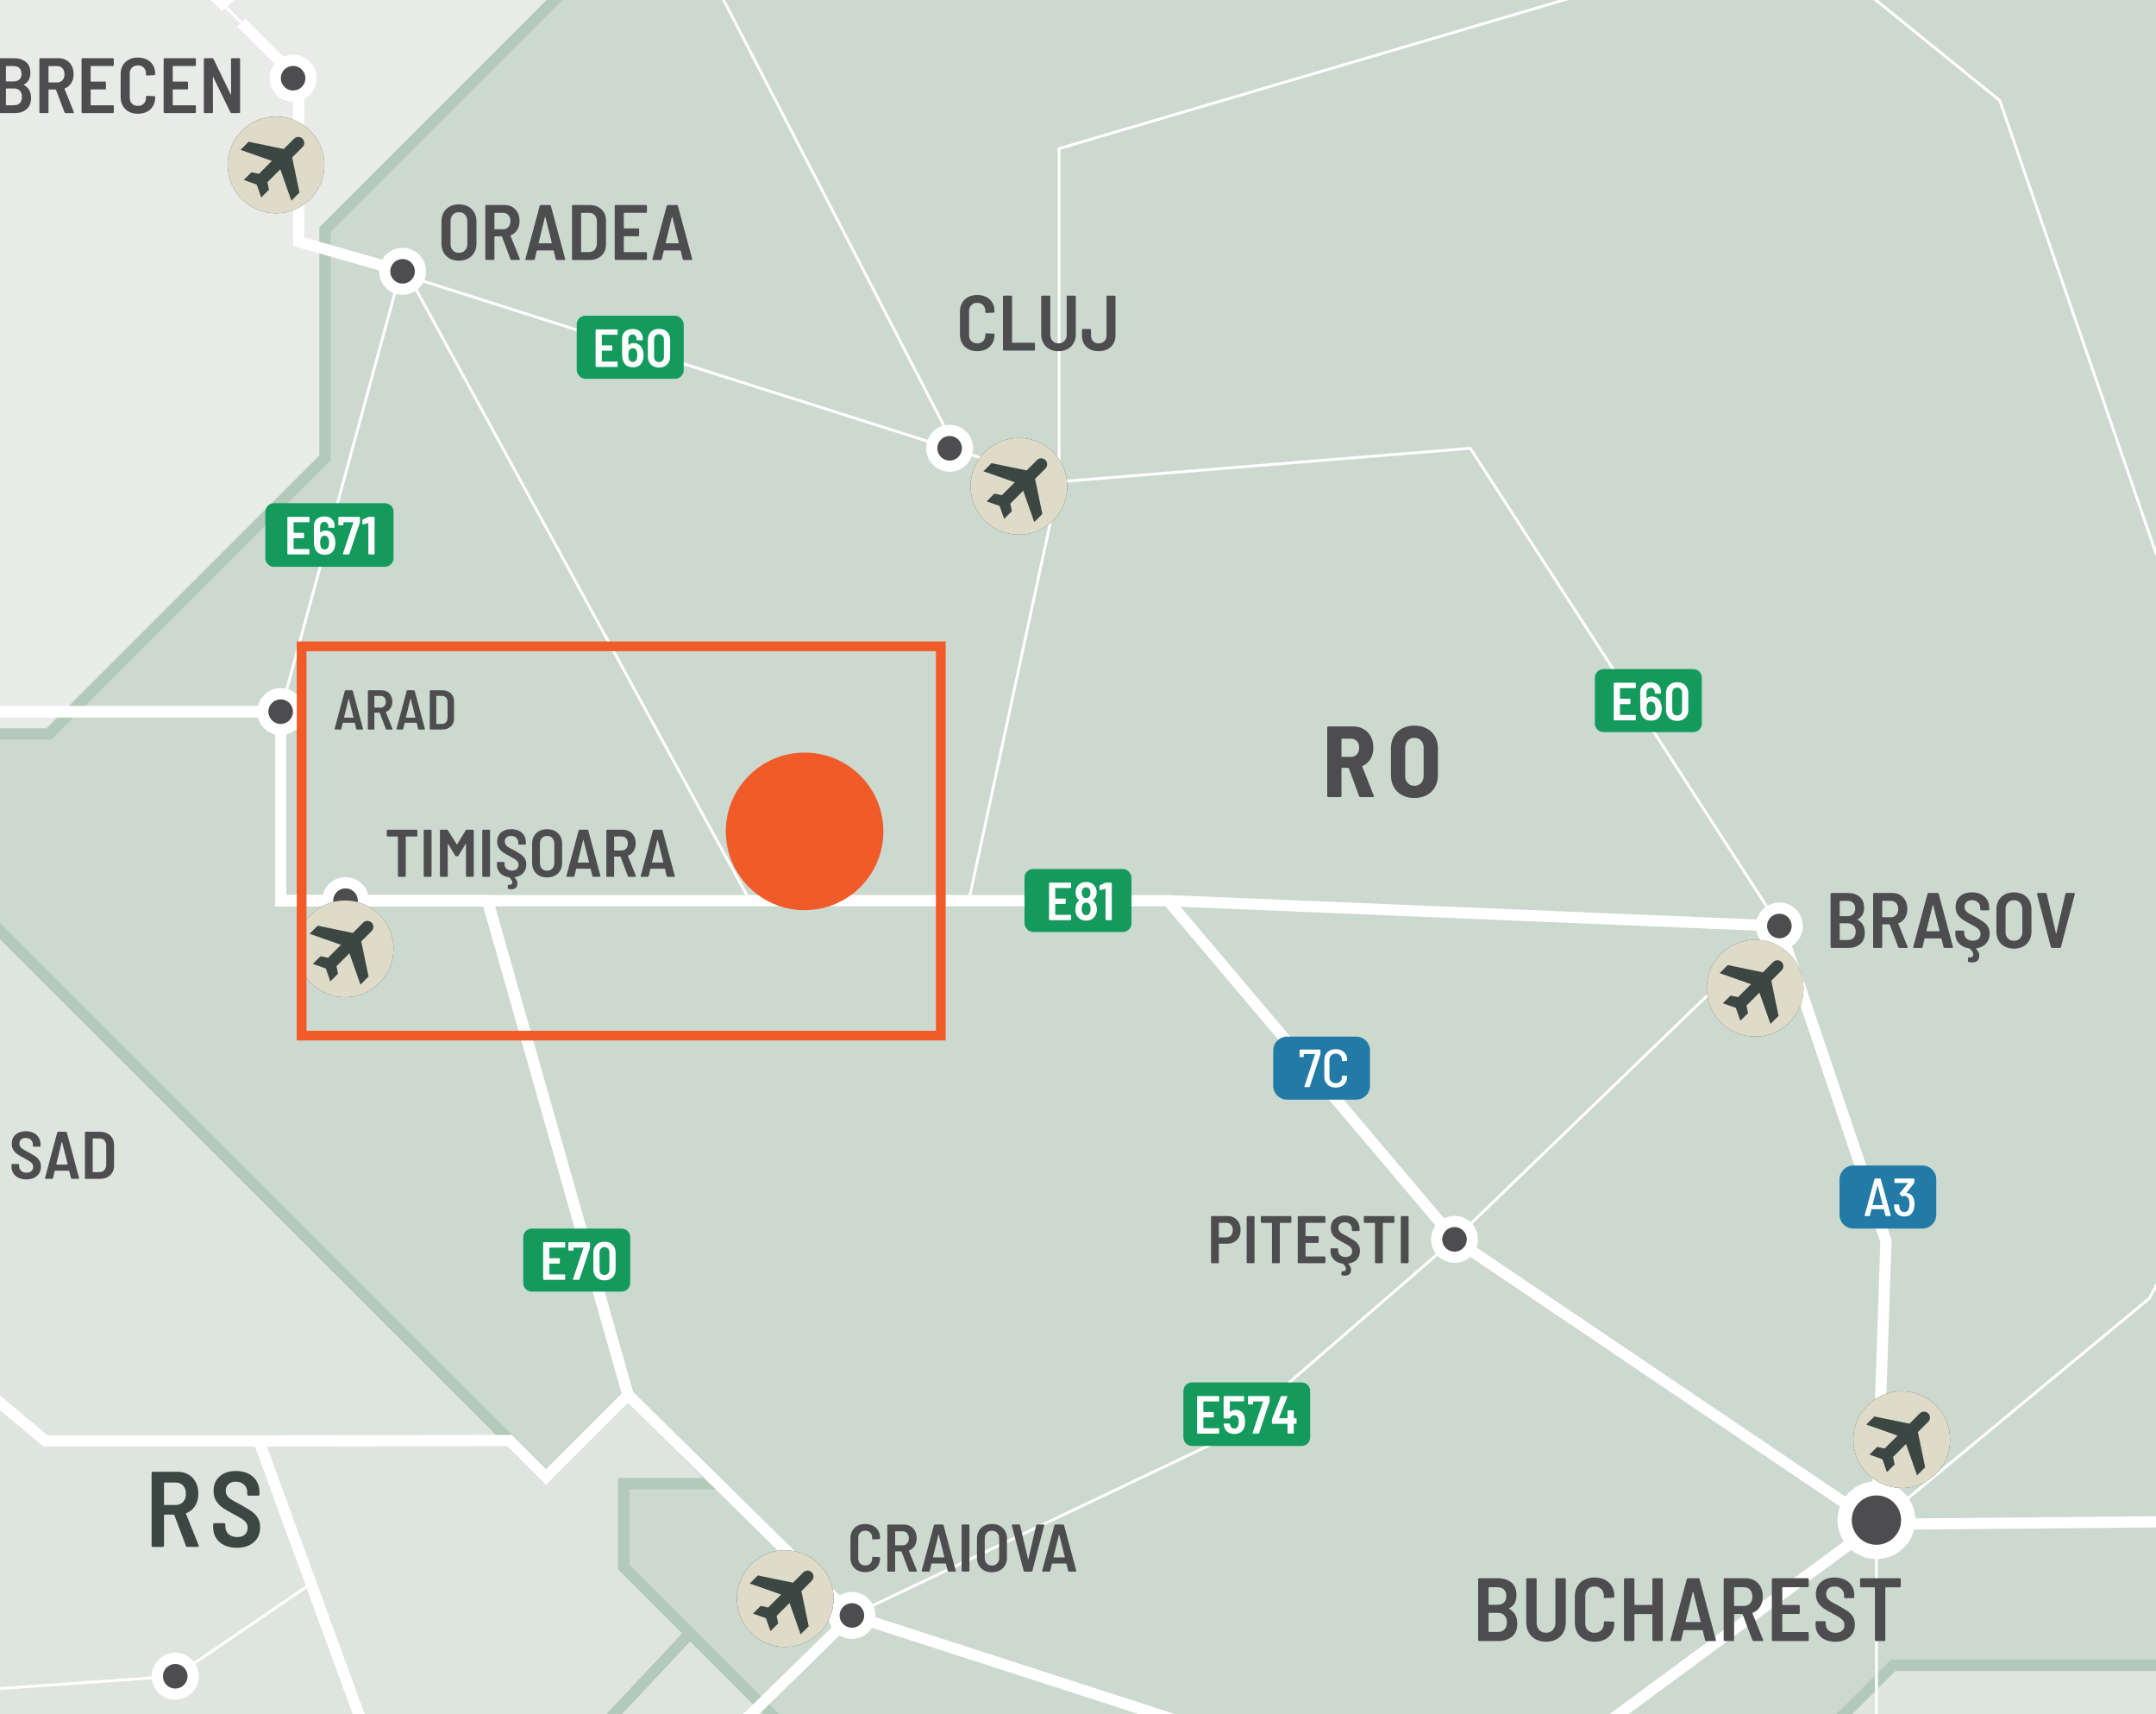 <?xml version="1.0" encoding="UTF-8"?> <svg xmlns="http://www.w3.org/2000/svg" xmlns:xlink="http://www.w3.org/1999/xlink" viewBox="0 0 221.102 175.748"><rect x="0" y="0" width="221.102" height="175.748" fill="#333333" stroke="none"/><defs><clipPath id="clippath"><rect width="221.102" height="175.748" fill="none"></rect></clipPath><clipPath id="clippath-1"><rect width="221.102" height="175.748" fill="none"></rect></clipPath><clipPath id="clippath-2"><rect width="221.102" height="175.748" fill="none"></rect></clipPath><clipPath id="clippath-5"><rect width="221.102" height="175.748" fill="none"></rect></clipPath><clipPath id="clippath-6"><rect width="221.102" height="175.748" fill="none"></rect></clipPath><clipPath id="clippath-7"><rect width="221.102" height="175.748" fill="none"></rect></clipPath><clipPath id="clippath-8"><rect width="221.102" height="175.748" fill="none"></rect></clipPath><clipPath id="clippath-9"><rect width="221.102" height="175.748" fill="none"></rect></clipPath><clipPath id="clippath-11"><rect width="221.102" height="175.748" fill="none"></rect></clipPath><clipPath id="clippath-12"><rect width="221.102" height="175.748" fill="none"></rect></clipPath><clipPath id="clippath-13"><rect width="221.102" height="175.748" fill="none"></rect></clipPath><clipPath id="clippath-14"><rect width="221.102" height="175.748" fill="none"></rect></clipPath><clipPath id="clippath-17"><rect width="221.102" height="175.748" fill="none"></rect></clipPath><clipPath id="clippath-25"><rect width="221.102" height="175.748" fill="none"></rect></clipPath><clipPath id="clippath-27"><rect width="221.102" height="175.748" fill="none"></rect></clipPath><clipPath id="clippath-28"><rect width="221.102" height="175.748" fill="none"></rect></clipPath><clipPath id="clippath-29"><rect width="221.102" height="175.748" fill="none"></rect></clipPath><clipPath id="clippath-31"><rect width="221.102" height="175.748" fill="none"></rect></clipPath><clipPath id="clippath-36"><rect width="221.102" height="175.748" fill="none"></rect></clipPath><clipPath id="clippath-37"><rect width="221.102" height="175.748" fill="none"></rect></clipPath><clipPath id="clippath-38"><rect width="221.102" height="175.748" fill="none"></rect></clipPath><clipPath id="clippath-39"><rect width="221.102" height="175.748" fill="none"></rect></clipPath><clipPath id="clippath-40"><rect width="221.102" height="175.748" fill="none"></rect></clipPath><clipPath id="clippath-41"><rect width="221.102" height="175.748" fill="none"></rect></clipPath><clipPath id="clippath-42"><rect width="221.102" height="175.748" fill="none"></rect></clipPath><clipPath id="clippath-43"><rect width="221.102" height="175.748" fill="none"></rect></clipPath></defs><g><g id="Layer_2" data-name="Layer 2"><g id="Layer_1-2" data-name="Layer 1"><g clip-path="url(#clippath)"><rect width="221.102" height="175.748" fill="#d1d3d4"></rect><g clip-path="url(#clippath-1)"><polygon points="259.582 105.121 259.582 30.831 226.624 -2.127 226.624 -17.284 210.586 -33.322 205.089 -33.322 205.089 -44.333 261.193 -44.333 295.355 -10.17 295.355 6.402 308.868 19.914 308.868 33.427 321.105 45.664 321.105 53.312 330.794 63 295.867 63 295.867 52.803 284.648 64.02 284.648 83.396 263.174 105.121 259.582 105.121" fill="#eff1ee"></polygon><polygon points="259.582 105.121 259.582 30.831 226.624 -2.127 226.624 -17.284 210.586 -33.322 205.089 -33.322 205.089 -44.333 261.193 -44.333 295.355 -10.17 295.355 6.402 308.868 19.914 308.868 33.427 321.105 45.664 321.105 53.312 330.794 63 295.867 63 295.867 52.803 284.648 64.02 284.648 83.396 263.174 105.121 259.582 105.121" fill="none" stroke="#cbd5cc" stroke-miterlimit="10" stroke-width="1.15"></polygon></g><g clip-path="url(#clippath-2)"><path d="M304.946,107.969l-1.623-1.623h-6.179l-15.428,15.429h-7.721l-14.414-14.413v-2.242h3.592l21.474-21.724v-19.375l11.219-11.219v10.198h34.927l-9.687-9.688v-7.648l-12.238-12.238v-13.511l-13.512-13.513V-10.169l-34.163-34.164h-56.105v11.011l-15.344,15.344h-24.38l-13.098,13.099-15.297-15.298h-55.769v-3.346h-9.338l-19.154-19.152,7.009-7.008v-27.029h11.475v-19.694l48.632-48.631v-32.506l-11.855-11.855v-18.867l17.591-17.591h76.485l6.629,6.628h17.336v10.963h14.277l5.226,5.227,13.512-13.513,9.562,9.562h6.117l5.738,5.736,11.854-11.856h4.845v16.572l13.002-13.002h3.824v4.844h13.512l14.277,14.277v-28.555l18.357-18.356h22.944l5.132,5.131h3.665l10.341-10.342v-7.663h8.397l7.839,7.839,11.187-11.186s2.581,3.538,3.537,3.538h18.165l9.943,9.943v9.178l9.369,9.369v6.119h-11.855l9.466,9.465v17.496h26.482l9.847,9.847v26.291l11.234,11.235,5.211-5.211h12.524l13.145,13.146,8.941-8.939h10.229l7.792-7.793,9.513,9.513s-.288,14.628,0,14.628h7.935l8.03,8.031v-9.943h7.266v6.119h9.37l9.751,9.752,7.362-7.362,20.842,20.842,6.597-6.597,5.354,5.354-6.023,6.023,8.7,8.7-11.568,11.568h-8.701l13.338,13.337h-9.513l-4.949,4.948v6.86h8.582V-11.189h-35.374l-17.687,17.687v19.025h-24.188l-19.599,19.598h-14.629l-4.923,4.925h-19.551l-35.446,35.445v8.486l9.883,9.883v8.281l8.957,8.958,16.319-16.319,7.265,7.266h18.453v15.583h-38.243l-13.48,13.481h-16.157l-19.838,19.838h-9.418l-9.393-9.393,6.43-6.43v-25.909h-13.29l-6.787-6.787h-17.879l22.802-22.802h18.117v-12.477h-47.611l-13.194-13.194,10.708-10.707h-38.242l-54.593,54.72Z" fill="#eff1ee"></path><path d="M304.946,107.969l-1.623-1.623h-6.179l-15.428,15.429h-7.721l-14.414-14.413v-2.242h3.592l21.474-21.724v-19.375l11.219-11.219v10.198h34.927l-9.687-9.688v-7.648l-12.238-12.238v-13.511l-13.512-13.513V-10.169l-34.163-34.164h-56.105v11.011l-15.344,15.344h-24.38l-13.098,13.099-15.297-15.298h-55.769v-3.346h-9.338l-19.154-19.152,7.009-7.008v-27.029h11.475v-19.694l48.632-48.631v-32.506l-11.855-11.855v-18.867l17.591-17.591h76.485l6.629,6.628h17.336v10.963h14.277l5.226,5.227,13.512-13.513,9.562,9.562h6.117l5.738,5.736,11.854-11.856h4.845v16.572l13.002-13.002h3.824v4.844h13.512l14.277,14.277v-28.555l18.357-18.356h22.944l5.132,5.131h3.665l10.341-10.342v-7.663h8.397l7.839,7.839,11.187-11.186s2.581,3.538,3.537,3.538h18.165l9.943,9.943v9.178l9.369,9.369v6.119h-11.855l9.466,9.465v17.496h26.482l9.847,9.847v26.291l11.234,11.235,5.211-5.211h12.524l13.145,13.146,8.941-8.939h10.229l7.792-7.793,9.513,9.513s-.288,14.628,0,14.628h7.935l8.03,8.031v-9.943h7.266v6.119h9.37l9.751,9.752,7.362-7.362,20.842,20.842,6.597-6.597,5.354,5.354-6.023,6.023,8.7,8.7-11.568,11.568h-8.701l13.338,13.337h-9.513l-4.949,4.948v6.86h8.582V-11.189h-35.374l-17.687,17.687v19.025h-24.188l-19.599,19.598h-14.629l-4.923,4.925h-19.551l-35.446,35.445v8.486l9.883,9.883v8.281l8.957,8.958,16.319-16.319,7.265,7.266h18.453v15.583h-38.243l-13.48,13.481h-16.157l-19.838,19.838h-9.418l-9.393-9.393,6.43-6.43v-25.909h-13.29l-6.787-6.787h-17.879l22.802-22.802h18.117v-12.477h-47.611l-13.194-13.194,10.708-10.707h-38.242l-54.593,54.72Z" fill="none" stroke="#cbd5cc" stroke-miterlimit="10" stroke-width="1.15"></path></g><polygon points="0 0 0 75.257 5.002 75.257 33.333 46.939 33.333 23.547 56.88 0 0 0" fill="#e8ebe7"></polygon><g clip-path="url(#clippath-5)"><polygon points="-97.025 -2.127 -80.573 -2.127 -60.985 -21.714 -45.091 -21.714 -35.842 -30.965 -11.51 -30.965 5.461 -47.934 27.162 -47.934 38.604 -36.494 46.526 -36.494 52.709 -42.676 71.862 -23.523 81.2 -23.523 81.2 -15.779 71.894 -6.473 63.353 -6.473 33.333 23.547 33.333 46.939 5.002 75.257 -36.587 75.257 -45.621 84.305 -61.316 84.305 -71.953 94.94 -97.025 94.94 -153.957 38.034 -139.395 23.586 -139.395 11.743 -134.047 6.394 -134.047 -5.469 -125.015 -5.469 -112.026 -18.298 -97.025 -2.127" fill="none" stroke="#cbd5cc" stroke-miterlimit="10" stroke-width="1.15"></polygon></g><polygon points="56.884 0 33.336 23.548 33.336 46.939 5.005 75.257 0 75.257 0 95.477 55.995 151.436 64.41 143.023 73.492 152.104 63.966 152.104 63.966 160.673 79.042 175.748 189.146 175.748 194.146 170.749 221.103 170.749 221.103 0 56.884 0" fill="#ccd9ce"></polygon><g clip-path="url(#clippath-6)"><polygon points="-11.215 75.257 5.006 75.257 33.337 46.938 33.337 23.547 63.358 -6.473 71.898 -6.473 81.204 -15.778 81.204 -20.177 136.974 -20.177 152.27 -4.879 165.369 -17.977 189.748 -17.977 205.093 -33.322 210.59 -33.322 226.628 -17.285 226.628 -2.127 259.586 30.831 259.586 107.362 273.999 121.774 281.72 121.774 297.149 106.346 303.327 106.346 314.925 117.944 273.785 159.084 273.785 189.2 245.581 189.2 227.129 170.748 194.146 170.748 167.998 196.896 126.266 196.896 114.291 184.921 88.215 184.921 63.966 160.673 63.966 152.105 73.492 152.105 64.409 143.022 55.996 151.435 -20.233 75.257 -11.215 75.257" fill="none" stroke="#b3c9b9" stroke-miterlimit="10" stroke-width="1.15"></polygon></g><path d="M194.141,170.748l-5,5h31.961v-5h-26.961ZM62.967,175.748h16.07l-8.286-8.286-7.784,8.286Z" fill="#dee5de"></path><g clip-path="url(#clippath-7)"><polygon points="70.751 167.461 88.211 184.921 114.288 184.921 126.261 196.895 167.994 196.895 194.141 170.748 227.126 170.748 245.577 189.199 273.781 189.199 273.781 206.217 250.358 206.217 250.358 237.194 236.017 251.534 254.565 270.081 206.954 270.081 189.074 287.96 189.074 303.352 158.003 303.352 154.084 299.433 80.754 299.433 80.754 276.391 60.39 256.027 64.31 252.108 64.31 232.222 81.423 215.109 60.39 194.075 60.39 178.492 70.751 167.461" fill="none" stroke="#b3c9b9" stroke-miterlimit="10" stroke-width="1.15"></polygon></g><polygon points="0 175.748 62.967 175.748 70.751 167.461 63.962 160.674 63.962 152.105 73.488 152.105 64.405 143.022 55.992 151.435 0 95.482 0 175.748" fill="#dee5de"></polygon><g clip-path="url(#clippath-8)"><polygon points="-58.894 84.304 -45.621 84.304 -36.586 75.257 -20.238 75.257 55.992 151.435 64.406 143.022 73.488 152.105 63.963 152.105 63.963 160.673 70.751 167.46 60.39 178.491 60.39 194.075 81.423 215.108 64.31 232.222 64.31 252.107 60.39 256.028 26.003 256.028 -1.833 283.865 -1.833 265.429 -19.975 247.288 -19.975 235.406 -13.386 235.406 -45.603 203.189 -45.603 195.828 -35.694 195.828 -35.694 190.347 -47.485 178.556 -34.419 178.556 -46.051 166.923 -46.051 136.042 -54.178 136.042 -54.178 121.001 -38.371 121.001 -58.766 100.605 -58.894 84.304" fill="none" stroke="#b3c9b9" stroke-miterlimit="10" stroke-width="1.15"></polygon><polyline points="170.194 -45.353 170.194 -17.978 205.088 10.313 236.972 102.741 263.13 119.535 281.259 55.632" fill="none" stroke="#fff" stroke-miterlimit="10" stroke-width=".288"></polyline><polyline points="192.432 156.288 220.401 133.131 236.973 102.741" fill="none" stroke="#fff" stroke-miterlimit="10" stroke-width=".288"></polyline><polyline points="271.587 165.867 240.287 155.852 192.433 156.289" fill="none" stroke="#fff" stroke-miterlimit="10" stroke-width=".288"></polyline><polyline points="161.145 260.681 239.784 244.173 247.585 236.421 247.585 203.446 270.654 203.446 270.654 165.585" fill="none" stroke="#fff" stroke-miterlimit="10" stroke-width=".288"></polyline><polyline points="-49.265 4.173 -26.89 72.965 -26.89 117.756 -18.133 117.756 -5.862 138.932 4.655 147.729 26.548 147.729 47.734 205.725 93.437 226.844 101.187 224.713" fill="none" stroke="#fff" stroke-miterlimit="10" stroke-width=".288"></polyline><polyline points="-12.018 173.966 -7.778 196.849 21.018 238.697 28.702 267.023 74.034 329.443" fill="none" stroke="#fff" stroke-miterlimit="10" stroke-width=".288"></polyline><polyline points="-181.025 14.524 -126.67 -17.137 -111.815 -28.99 -96.826 -40.413 -62.463 -76.711 25.487 -76.711 25.487 -61.771" fill="none" stroke="#fff" stroke-miterlimit="10" stroke-width=".288"></polyline><polyline points="-49.265 4.173 -19.822 -7.011 15.423 -7.011 15.423 -32.443 25.487 -61.77" fill="none" stroke="#fff" stroke-miterlimit="10" stroke-width=".288"></polyline><polyline points="15.423 -7.012 22.783 .348 30.628 8.193 30.628 24.772 97.389 45.96 108.612 49.392 99.354 92.342" fill="none" stroke="#fff" stroke-miterlimit="10" stroke-width=".288"></polyline><polyline points="98.43 46.789 65.934 -15.979 53.568 -28.346" fill="none" stroke="#fff" stroke-miterlimit="10" stroke-width=".288"></polyline><polyline points="192.432 156.288 149.164 127.069 119.78 92.342 28.785 92.342 28.785 72.965 -26.889 72.965" fill="none" stroke="#fff" stroke-miterlimit="10" stroke-width=".288"></polyline></g><polyline points="28.785 72.965 41.285 27.131 76.895 92.343" fill="none" stroke="#fff" stroke-miterlimit="10" stroke-width=".288"></polyline><g clip-path="url(#clippath-9)"><polyline points="108.612 49.393 108.612 15.236 183.841 -6.913" fill="none" stroke="#fff" stroke-miterlimit="10" stroke-width=".288"></polyline></g><polyline points="149.164 127.069 125.688 147.387 87.365 165.627 73.487 152.105 64.404 143.022 55.991 151.435 52.252 147.695 24.591 147.695" fill="none" stroke="#fff" stroke-miterlimit="10" stroke-width=".288"></polyline><polyline points="192.432 156.288 193.405 127.245 182.478 94.94 119.78 92.342" fill="none" stroke="#fff" stroke-miterlimit="10" stroke-width=".288"></polyline><line x1="49.997" y1="92.343" x2="64.405" y2="143.022" fill="none" stroke="#fff" stroke-miterlimit="10" stroke-width=".288"></line><g clip-path="url(#clippath-11)"><polyline points="87.366 165.628 151.582 186.396 192.432 156.289" fill="none" stroke="#fff" stroke-miterlimit="10" stroke-width=".288"></polyline><polyline points="87.366 165.628 67.827 184.74 67.827 192.083 101.188 224.714 111.967 218.084 117.758 207.175 168.711 207.747 192.432 183.629 192.432 156.289" fill="none" stroke="#fff" stroke-miterlimit="10" stroke-width=".288"></polyline></g><line x1="149.164" y1="127.069" x2="182.477" y2="94.94" fill="none" stroke="#fff" stroke-miterlimit="10" stroke-width=".288"></line><polyline points="108.612 49.393 150.777 45.961 182.478 94.941" fill="none" stroke="#fff" stroke-miterlimit="10" stroke-width=".288"></polyline><g clip-path="url(#clippath-12)"><polyline points="-49.265 4.173 -19.822 -7.011 15.423 -7.011 22.782 .349 71.161 -44.938" fill="none" stroke="#fff" stroke-miterlimit="10" stroke-width="1.15"></polyline></g><polyline points="24.741 2.306 30.629 8.194 30.629 24.772 41.285 27.818" fill="none" stroke="#fff" stroke-miterlimit="10" stroke-width="1.15"></polyline><g clip-path="url(#clippath-13)"><polyline points="-446.744 -58.188 -429.244 -52.263 -426.622 -60.423 -421.932 -67.183 -409.209 -64.493 -398.468 -61.167 -361.156 -43.819 -334.571 -45.383 -307.05 -33 -246.597 -36.908 -242.619 -33 -219.782 -27.094 -210.215 -26.229 -141.973 -25.698 -126.67 -17.136 -112.025 -8.311 -89.694 8.748 -49.265 4.173 -26.889 72.965 28.784 72.965 28.784 92.342 99.353 92.342 119.779 92.342 149.164 127.069 192.432 156.288 193.405 127.245 182.478 94.94 119.779 92.342" fill="none" stroke="#fff" stroke-miterlimit="10" stroke-width="1.15"></polyline><polyline points="-26.89 72.965 -26.89 117.756 -18.134 117.756 -5.862 138.933 4.655 147.729 26.548 147.729 52.252 147.697 55.992 151.435 64.405 143.022 87.366 165.627 151.581 186.395 192.431 156.288 240.287 155.852 271.587 165.868" fill="none" stroke="#fff" stroke-miterlimit="10" stroke-width="1.15"></polyline></g><line x1="64.405" y1="143.022" x2="49.997" y2="92.343" fill="none" stroke="#fff" stroke-miterlimit="10" stroke-width="1.15"></line><g clip-path="url(#clippath-14)"><polyline points="-401.368 -299.245 -375.694 -284.17 -370.569 -248.888 -339.618 -243.068 -314.211 -247.4 -298.375 -195.691 -254.284 -175.612 -240.099 -178.227 -220.103 -155.97 -208.783 -132.251 -147.864 -78.322 -124.054 -53.136 -111.814 -28.989 -112.024 -8.311 -89.695 8.748 -49.264 4.173 -26.89 72.965 28.785 72.965 28.785 92.343 49.997 92.343 64.405 143.022 87.366 165.628 67.827 184.74 67.827 192.083 101.188 224.713 93.437 226.844 83.736 278.144 83.736 303.353 74.035 329.443 61.45 334.703 61.45 355.122 73.135 366.807" fill="none" stroke="#fff" stroke-miterlimit="10" stroke-width="1.15"></polyline><line x1="26.548" y1="147.729" x2="47.735" y2="205.726" fill="none" stroke="#fff" stroke-miterlimit="10" stroke-width="1.15"></line><polyline points="31.803 162.43 17.972 171.863 -12.018 173.966 -89.392 175.465" fill="none" stroke="#fff" stroke-miterlimit="10" stroke-width=".288"></polyline></g><g><path d="M139.372,81.62l-1.045-2.856c-.015-.027-.031-.042-.052-.042h-.652c-.035,0-.052.018-.052.052v2.826c0,.034-.013.063-.036.088-.024.024-.054.036-.088.036h-1.211c-.035,0-.064-.012-.088-.036-.024-.024-.037-.054-.037-.088v-6.997c0-.034.013-.063.037-.088.023-.023.053-.036.088-.036h2.525c.406,0,.769.092,1.086.274s.562.439.735.771c.173.331.259.71.259,1.138,0,.442-.097.825-.29,1.149s-.466.565-.817.725c-.035.014-.045.038-.031.072l1.18,2.971c.007.014.011.03.011.052,0,.062-.038.093-.114.093h-1.263c-.075,0-.124-.034-.145-.104ZM137.572,75.783v1.77c0,.034.017.052.052.052h.9c.255,0,.462-.085.621-.254.158-.169.238-.395.238-.678,0-.29-.08-.52-.238-.688-.159-.169-.366-.253-.621-.253h-.9c-.035,0-.052.017-.052.052Z" fill="#4d4d4f"></path><path d="M143.787,81.527c-.362-.193-.644-.466-.843-.818-.2-.352-.301-.762-.301-1.231v-2.753c0-.462.101-.869.301-1.222.199-.352.48-.624.843-.817s.782-.29,1.258-.29.897.097,1.263.29c.366.193.648.466.849.817.2.353.301.76.301,1.222v2.753c0,.47-.101.88-.301,1.231-.2.353-.482.625-.849.818-.365.193-.786.289-1.263.289s-.896-.096-1.258-.289ZM145.738,80.28c.173-.19.259-.437.259-.74v-2.856c0-.311-.086-.561-.259-.751-.172-.189-.403-.284-.693-.284-.283,0-.511.095-.683.284-.173.19-.259.44-.259.751v2.856c0,.304.086.55.259.74.172.189.399.284.683.284.29,0,.521-.095.693-.284Z" fill="#4d4d4f"></path></g><g><path d="M42.774,85.093c.016.016.024.035.024.059v.531c0,.023-.008.043-.024.059-.016.017-.036.024-.059.024h-1.069c-.023,0-.035.012-.035.034v4.016c0,.023-.008.043-.024.059-.017.017-.036.024-.059.024h-.635c-.023,0-.042-.008-.059-.024-.016-.016-.024-.035-.024-.059v-4.016c0-.022-.012-.034-.035-.034h-1.028c-.023,0-.043-.008-.059-.024-.017-.016-.024-.035-.024-.059v-.531c0-.023.008-.043.024-.059.016-.017.035-.024.059-.024h2.967c.023,0,.042.008.059.024Z" fill="#4d4d4f"></path><path d="M43.478,89.874c-.016-.016-.024-.035-.024-.059v-4.664c0-.023.008-.043.024-.059.016-.017.036-.024.059-.024h.635c.023,0,.042.008.059.024.016.016.024.035.024.059v4.664c0,.023-.008.043-.024.059-.016.017-.036.024-.059.024h-.635c-.023,0-.042-.008-.059-.024Z" fill="#4d4d4f"></path><path d="M47.862,85.068h.642c.023,0,.042.008.059.024.016.016.024.035.024.059v4.664c0,.023-.008.043-.024.059-.016.017-.036.024-.059.024h-.635c-.023,0-.042-.008-.059-.024-.016-.016-.024-.035-.024-.059v-3.271c0-.019-.005-.028-.014-.031-.009-.002-.019.004-.028.018l-.731,1.207c-.019.037-.051.056-.097.056h-.131c-.046,0-.078-.019-.097-.056l-.731-1.2c-.009-.014-.019-.02-.027-.018-.009.003-.014.013-.014.031v3.264c0,.023-.008.043-.024.059-.016.017-.036.024-.059.024h-.635c-.023,0-.043-.008-.059-.024-.017-.016-.024-.035-.024-.059v-4.664c0-.023.008-.043.024-.059.016-.017.035-.024.059-.024h.635c.046,0,.078.019.097.056l.904,1.441c.014.028.027.028.042,0l.89-1.441c.018-.037.05-.056.096-.056Z" fill="#4d4d4f"></path><path d="M49.481,89.874c-.016-.016-.024-.035-.024-.059v-4.664c0-.023.008-.043.024-.059.016-.017.036-.024.059-.024h.635c.023,0,.042.008.059.024.016.016.024.035.024.059v4.664c0,.023-.008.043-.024.059-.016.017-.036.024-.059.024h-.635c-.023,0-.042-.008-.059-.024Z" fill="#4d4d4f"></path></g><path d="M53.659,89.509c-.211.232-.499.374-.862.424-.032.005-.037.019-.014.042.188.193.283.396.283.606,0,.061-.007.118-.021.173-.037.152-.11.26-.221.324-.111.064-.239.097-.387.097-.11,0-.218-.016-.324-.048-.042-.014-.06-.046-.055-.097l.035-.256c.004-.055.037-.075.096-.062.046.009.076.014.09.014.078,0,.14-.022.187-.065.046-.044.069-.107.069-.19,0-.165-.106-.338-.317-.517-.019-.01-.032-.015-.042-.015-.373-.05-.669-.192-.89-.428-.221-.234-.331-.526-.331-.876v-.18c0-.022.008-.042.024-.059.016-.016.036-.023.059-.023h.621c.023,0,.042.008.059.023.016.017.024.036.024.059v.139c0,.197.069.358.207.482s.324.187.559.187c.216,0,.381-.056.497-.166.115-.11.172-.255.172-.435,0-.124-.032-.23-.097-.32s-.155-.173-.272-.249c-.117-.075-.298-.178-.542-.307-.281-.147-.506-.278-.676-.394-.17-.114-.314-.262-.431-.441s-.176-.397-.176-.655c0-.396.132-.709.396-.938.265-.23.613-.345,1.045-.345.299,0,.563.056.793.169.23.112.407.272.531.479s.187.443.187.71v.146c0,.022-.008.042-.024.059-.016.016-.036.024-.059.024h-.621c-.023,0-.042-.009-.059-.024-.016-.017-.024-.036-.024-.059v-.131c0-.198-.067-.361-.2-.49s-.313-.193-.538-.193c-.198,0-.354.052-.469.155-.115.104-.173.247-.173.432,0,.124.03.229.09.317.06.087.151.17.272.248.122.078.307.18.556.304.331.188.575.336.731.441.156.106.289.243.396.411.108.168.162.373.162.617,0,.354-.105.647-.317.88Z" fill="#4d4d4f"></path><g><path d="M55.297,89.774c-.232-.124-.412-.301-.538-.528s-.19-.49-.19-.79v-1.945c0-.295.063-.556.19-.783s.306-.403.538-.528c.232-.124.5-.186.804-.186.308,0,.578.062.811.186.232.125.413.301.542.528s.193.488.193.783v1.945c0,.3-.064.562-.193.79s-.309.404-.542.528-.502.187-.811.187c-.304,0-.572-.062-.804-.187ZM56.643,89.053c.136-.145.204-.332.204-.562v-2.001c0-.235-.068-.425-.204-.569-.136-.146-.316-.218-.542-.218-.221,0-.398.072-.532.218-.133.145-.2.334-.2.569v2.001c0,.229.066.417.2.562.134.146.311.218.532.218.225,0,.406-.072.542-.218Z" fill="#4d4d4f"></path><path d="M60.752,89.829l-.18-.738c-.004-.018-.016-.027-.034-.027h-1.421c-.019,0-.03.01-.035.027l-.172.738c-.014.046-.046.069-.097.069h-.656c-.06,0-.083-.03-.069-.09l1.256-4.671c.014-.046.046-.069.097-.069h.787c.05,0,.083.023.097.069l1.255,4.671.007.027c0,.042-.025.062-.076.062h-.663c-.05,0-.083-.023-.096-.069ZM59.254,88.425c.009.008.019.011.028.011h1.09c.009,0,.019-.003.028-.011.009-.007.011-.017.007-.03l-.566-2.264c-.004-.014-.011-.021-.021-.021s-.016.007-.021.021l-.552,2.264c-.004.014-.002.023.007.03Z" fill="#4d4d4f"></path><path d="M64.388,89.829l-.746-1.979c-.009-.019-.021-.028-.034-.028h-.594c-.023,0-.034.012-.034.035v1.959c0,.023-.008.043-.024.059-.016.017-.036.024-.059.024h-.635c-.023,0-.042-.008-.059-.024-.016-.016-.024-.035-.024-.059v-4.664c0-.023.008-.043.024-.059.016-.017.036-.024.059-.024h1.594c.262,0,.495.059.698.176.202.117.358.283.469.497s.166.459.166.734c0,.3-.069.56-.207.78-.139.221-.327.377-.566.469-.022.01-.029.025-.021.049l.814,2.028c.004.01.007.023.007.041,0,.037-.023.056-.069.056h-.662c-.051,0-.083-.023-.097-.069ZM62.98,85.793v1.373c0,.023.011.034.034.034h.725c.193,0,.35-.065.469-.196.12-.131.18-.305.18-.521,0-.222-.06-.397-.18-.528-.119-.131-.276-.196-.469-.196h-.725c-.023,0-.034.011-.034.034Z" fill="#4d4d4f"></path><path d="M68.37,89.829l-.18-.738c-.004-.018-.016-.027-.034-.027h-1.421c-.019,0-.03.01-.035.027l-.172.738c-.015.046-.047.069-.097.069h-.656c-.06,0-.082-.03-.068-.09l1.256-4.671c.014-.046.046-.069.097-.069h.786c.051,0,.083.023.097.069l1.256,4.671.007.027c0,.042-.025.062-.076.062h-.662c-.051,0-.083-.023-.097-.069ZM66.872,88.425c.009.008.019.011.027.011h1.09c.01,0,.019-.003.028-.011.009-.007.011-.017.007-.03l-.566-2.264c-.004-.014-.011-.021-.021-.021-.009,0-.016.007-.021.021l-.552,2.264c-.005.014-.003.023.007.03Z" fill="#4d4d4f"></path></g><g><path d="M36.537,74.741l-.149-.615c-.004-.016-.013-.022-.029-.022h-1.185c-.015,0-.025.007-.028.022l-.144.615c-.011.038-.038.058-.081.058h-.546c-.05,0-.069-.024-.058-.075l1.046-3.893c.012-.038.038-.058.081-.058h.655c.042,0,.069.02.081.058l1.047,3.893.005.023c0,.034-.021.052-.063.052h-.552c-.042,0-.069-.02-.081-.058ZM35.289,73.571c.008.006.015.009.023.009h.909c.007,0,.015-.003.023-.009.007-.006.009-.015.006-.026l-.472-1.886c-.004-.012-.01-.018-.017-.018-.008,0-.014.006-.018.018l-.46,1.886c-.004.012-.002.021.006.026Z" fill="#4d4d4f"></path><path d="M39.567,74.741l-.621-1.65c-.008-.015-.017-.022-.029-.022h-.494c-.02,0-.029.01-.029.028v1.633c0,.02-.007.036-.021.049-.013.014-.029.021-.049.021h-.529c-.019,0-.036-.007-.049-.021-.014-.013-.02-.029-.02-.049v-3.887c0-.02.006-.035.02-.049.013-.014.03-.021.049-.021h1.328c.219,0,.412.049.581.147.168.098.299.235.391.413.092.179.138.383.138.613,0,.249-.058.465-.172.649-.115.184-.272.314-.472.391-.019.008-.025.021-.017.04l.678,1.691c.004.007.006.019.006.034,0,.03-.019.046-.058.046h-.552c-.042,0-.069-.02-.081-.058ZM38.394,71.378v1.144c0,.02.009.029.029.029h.604c.161,0,.292-.055.391-.164s.149-.254.149-.435c0-.184-.05-.33-.149-.439s-.23-.164-.391-.164h-.604c-.02,0-.029.01-.029.029Z" fill="#4d4d4f"></path><path d="M42.884,74.741l-.149-.615c-.004-.016-.013-.022-.029-.022h-1.185c-.015,0-.025.007-.028.022l-.144.615c-.011.038-.038.058-.081.058h-.546c-.05,0-.069-.024-.058-.075l1.046-3.893c.012-.038.038-.058.081-.058h.655c.042,0,.069.02.081.058l1.047,3.893.005.023c0,.034-.021.052-.063.052h-.552c-.042,0-.069-.02-.081-.058ZM41.637,73.571c.008.006.015.009.023.009h.909c.007,0,.015-.003.023-.009.007-.006.009-.015.006-.026l-.472-1.886c-.004-.012-.01-.018-.017-.018-.008,0-.014.006-.018.018l-.46,1.886c-.004.012-.002.021.006.026Z" fill="#4d4d4f"></path><path d="M44.095,74.778c-.014-.013-.02-.029-.02-.049v-3.887c0-.02.006-.035.02-.049.013-.014.03-.021.049-.021h1.19c.372,0,.67.104.894.311s.336.483.336.828v1.748c0,.345-.112.621-.336.828s-.522.311-.894.311h-1.19c-.019,0-.036-.007-.049-.021ZM44.771,74.224l.569-.006c.165,0,.297-.057.397-.169.1-.113.153-.268.161-.463v-1.599c0-.195-.051-.351-.152-.466-.102-.115-.237-.173-.406-.173h-.569c-.02,0-.029.01-.029.029v2.817c0,.019.009.028.029.028Z" fill="#4d4d4f"></path></g><g clip-path="url(#clippath-25)"><g><path d="M2.715,11.202c-.314.266-.723.398-1.228.398H-.227c-.027,0-.05-.01-.068-.028-.019-.019-.028-.041-.028-.068v-5.441c0-.027.009-.05.028-.068.019-.02.042-.028.068-.028h1.618c.542,0,.964.127,1.268.382s.455.635.455,1.14c0,.553-.217.944-.652,1.175-.027.017-.029.032-.008.049.488.263.732.711.732,1.344,0,.499-.157.882-.471,1.147ZM.61,6.81v1.498c0,.026.013.04.04.04h.749c.252,0,.45-.068.592-.205.142-.138.213-.329.213-.576,0-.252-.071-.448-.213-.588-.142-.139-.339-.209-.592-.209h-.749c-.027,0-.04.014-.04.04ZM2.039,10.562c.142-.15.213-.359.213-.628s-.073-.479-.217-.632c-.145-.153-.341-.229-.588-.229h-.797c-.027,0-.04.013-.04.04v1.634c0,.027.013.04.04.04h.805c.247,0,.441-.074.583-.225Z" fill="#4d4d4f"></path><path d="M6.615,11.52l-.87-2.311c-.011-.021-.024-.032-.04-.032h-.692c-.027,0-.04.014-.04.04v2.286c0,.027-.01.05-.028.068-.019.019-.042.028-.068.028h-.741c-.027,0-.05-.01-.068-.028-.019-.019-.028-.041-.028-.068v-5.441c0-.027.009-.05.028-.068.019-.02.042-.028.068-.028h1.859c.306,0,.577.068.813.205.236.137.419.33.548.579.128.25.193.536.193.857,0,.35-.081.652-.241.91-.161.258-.381.44-.66.547-.027.011-.035.03-.024.057l.95,2.367c.005.011.008.026.008.048,0,.043-.027.064-.081.064h-.772c-.059,0-.097-.026-.113-.08ZM4.973,6.81v1.603c0,.026.013.04.04.04h.845c.226,0,.408-.076.547-.229s.209-.355.209-.607c0-.258-.07-.463-.209-.616s-.322-.229-.547-.229h-.845c-.027,0-.04.014-.04.04Z" fill="#4d4d4f"></path><path d="M11.642,6.742c-.019.02-.042.028-.068.028h-2.238c-.027,0-.04.014-.04.04v1.514c0,.027.013.04.04.04h1.433c.026,0,.049.01.068.028.019.019.028.042.028.068v.612c0,.026-.009.05-.028.068-.019.019-.042.028-.068.028h-1.433c-.027,0-.04.013-.04.04v1.545c0,.027.013.041.04.041h2.238c.027,0,.05.009.068.028.019.019.028.041.028.068v.611c0,.027-.009.05-.028.068-.019.019-.042.028-.068.028h-3.115c-.027,0-.05-.01-.068-.028-.019-.019-.028-.041-.028-.068v-5.441c0-.027.009-.05.028-.068.019-.02.042-.028.068-.028h3.115c.027,0,.05.009.068.028.019.019.028.041.028.068v.611c0,.027-.009.05-.028.068Z" fill="#4d4d4f"></path><path d="M13.216,11.452c-.269-.143-.477-.343-.624-.601-.147-.257-.221-.555-.221-.894v-2.366c0-.338.074-.635.221-.89s.355-.452.624-.592c.268-.14.577-.209.926-.209s.657.068.926.205c.268.137.476.33.624.58.148.249.222.54.222.873v.048c0,.027-.009.052-.028.073-.019.021-.042.032-.068.032l-.749.032c-.064,0-.097-.032-.097-.097v-.097c0-.253-.077-.456-.229-.612-.153-.155-.353-.233-.6-.233-.252,0-.455.078-.608.233-.153.156-.229.359-.229.612v2.471c0,.253.077.455.229.608.153.152.355.229.608.229.247,0,.447-.077.6-.229.153-.153.229-.355.229-.608v-.104c0-.059.032-.089.097-.089l.749.032c.027,0,.05.01.068.028.019.02.028.042.028.068v.032c0,.333-.074.627-.222.882-.147.255-.355.451-.624.588-.269.137-.577.205-.926.205s-.658-.071-.926-.213Z" fill="#4d4d4f"></path><path d="M20.062,6.742c-.019.02-.042.028-.068.028h-2.238c-.027,0-.04.014-.04.04v1.514c0,.027.013.04.04.04h1.433c.026,0,.049.01.068.028.019.019.028.042.028.068v.612c0,.026-.009.05-.028.068-.019.019-.042.028-.068.028h-1.433c-.027,0-.04.013-.04.04v1.545c0,.027.013.041.04.041h2.238c.027,0,.05.009.068.028.019.019.028.041.028.068v.611c0,.027-.009.05-.028.068-.019.019-.042.028-.068.028h-3.115c-.027,0-.05-.01-.068-.028-.019-.019-.028-.041-.028-.068v-5.441c0-.027.009-.05.028-.068.019-.02.042-.028.068-.028h3.115c.027,0,.05.009.068.028.019.019.028.041.028.068v.611c0,.027-.009.05-.028.068Z" fill="#4d4d4f"></path><path d="M23.717,5.994c.019-.02.042-.028.068-.028h.741c.026,0,.049.009.068.028.019.019.028.041.028.068v5.441c0,.027-.009.05-.028.068-.019.019-.042.028-.068.028h-.781c-.048,0-.086-.024-.112-.072l-1.755-3.606c-.011-.017-.021-.022-.032-.021-.011.003-.016.015-.016.036l.008,3.566c0,.027-.009.05-.028.068-.019.019-.042.028-.068.028h-.741c-.027,0-.049-.01-.068-.028-.019-.019-.028-.041-.028-.068v-5.441c0-.027.009-.05.028-.068.019-.02.042-.028.068-.028h.773c.054,0,.091.023.113.072l1.763,3.622c.01.017.021.023.032.021s.016-.015.016-.036l-.008-3.582c0-.027.009-.05.028-.068Z" fill="#4d4d4f"></path></g></g><g><path d="M46.121,26.509c-.271-.146-.48-.351-.628-.616s-.221-.573-.221-.922v-2.27c0-.344.074-.648.221-.914s.357-.471.628-.616c.271-.145.583-.217.938-.217.359,0,.675.072.946.217.271.146.481.351.632.616s.226.57.226.914v2.27c0,.349-.075.656-.226.922s-.361.471-.632.616c-.271.145-.586.217-.946.217-.354,0-.667-.072-.938-.217ZM47.691,25.667c.158-.169.237-.388.237-.656v-2.334c0-.273-.079-.495-.237-.664s-.369-.254-.632-.254c-.258,0-.464.085-.62.254s-.233.391-.233.664v2.334c0,.269.078.487.233.656s.362.254.62.254c.263,0,.474-.085.632-.254Z" fill="#4d4d4f"></path><path d="M52.348,26.573l-.87-2.311c-.011-.021-.024-.032-.04-.032h-.692c-.027,0-.04.014-.04.04v2.286c0,.027-.01.05-.028.068-.019.019-.042.028-.068.028h-.741c-.027,0-.05-.01-.068-.028-.019-.019-.028-.041-.028-.068v-5.441c0-.027.009-.05.028-.068.019-.02.042-.028.068-.028h1.859c.306,0,.577.068.813.205.236.137.419.33.548.579.128.25.193.536.193.857,0,.35-.081.652-.241.91-.161.258-.381.44-.66.547-.027.011-.035.03-.024.057l.95,2.367c.005.011.008.026.008.048,0,.043-.027.064-.081.064h-.772c-.059,0-.097-.026-.113-.08ZM50.705,21.863v1.603c0,.026.013.04.04.04h.845c.226,0,.408-.076.547-.229s.209-.355.209-.607c0-.258-.07-.463-.209-.616s-.322-.229-.547-.229h-.845c-.027,0-.04.014-.04.04Z" fill="#4d4d4f"></path><path d="M56.993,26.573l-.209-.861c-.005-.021-.019-.032-.04-.032h-1.658c-.021,0-.035.011-.041.032l-.201.861c-.016.054-.054.08-.113.08h-.765c-.07,0-.097-.035-.081-.104l1.465-5.45c.016-.054.053-.08.113-.08h.917c.059,0,.097.026.113.08l1.465,5.45.008.032c0,.048-.03.072-.089.072h-.772c-.059,0-.097-.026-.113-.08ZM55.245,24.934c.011.008.021.012.032.012h1.272c.011,0,.021-.004.032-.012s.013-.021.008-.036l-.66-2.641c-.005-.016-.014-.024-.024-.024s-.019.009-.024.024l-.644,2.641c-.005.016-.003.028.008.036Z" fill="#4d4d4f"></path><path d="M58.687,26.625c-.019-.019-.028-.041-.028-.068v-5.441c0-.027.009-.05.028-.068.019-.02.042-.028.068-.028h1.667c.521,0,.938.145,1.251.435s.471.676.471,1.159v2.447c0,.482-.157.869-.471,1.159s-.731.435-1.251.435h-1.667c-.027,0-.05-.01-.068-.028ZM59.633,25.849l.797-.009c.231,0,.416-.079.556-.237.139-.158.214-.374.225-.647v-2.238c0-.273-.071-.491-.213-.652-.142-.16-.331-.241-.567-.241h-.797c-.027,0-.04.014-.04.04v3.944c0,.027.013.041.04.041Z" fill="#4d4d4f"></path><path d="M66.318,21.795c-.019.02-.041.028-.068.028h-2.237c-.027,0-.04.014-.04.04v1.514c0,.027.013.04.04.04h1.433c.026,0,.05.01.068.028s.028.042.028.068v.612c0,.026-.01.05-.028.068s-.042.028-.068.028h-1.433c-.027,0-.04.013-.04.04v1.545c0,.027.013.041.04.041h2.237c.027,0,.05.009.068.028.02.019.028.041.028.068v.611c0,.027-.009.05-.028.068-.019.019-.041.028-.068.028h-3.115c-.027,0-.05-.01-.068-.028-.019-.019-.028-.041-.028-.068v-5.441c0-.027.009-.05.028-.068.019-.02.042-.028.068-.028h3.115c.027,0,.05.009.068.028.02.019.028.041.028.068v.611c0,.027-.009.05-.028.068Z" fill="#4d4d4f"></path><path d="M70.017,26.573l-.209-.861c-.006-.021-.019-.032-.04-.032h-1.658c-.021,0-.035.011-.041.032l-.201.861c-.016.054-.054.08-.112.08h-.765c-.07,0-.097-.035-.081-.104l1.466-5.45c.016-.054.053-.08.112-.08h.918c.059,0,.097.026.112.08l1.465,5.45.009.032c0,.048-.03.072-.089.072h-.772c-.06,0-.097-.026-.113-.08ZM68.27,24.934c.011.008.021.012.032.012h1.272c.011,0,.021-.004.032-.012s.013-.021.008-.036l-.66-2.641c-.005-.016-.014-.024-.024-.024s-.019.009-.023.024l-.645,2.641c-.005.016-.003.028.008.036Z" fill="#4d4d4f"></path></g><g><path d="M99.291,35.797c-.269-.143-.477-.343-.624-.601-.147-.257-.221-.555-.221-.894v-2.366c0-.338.073-.635.221-.89s.355-.452.624-.592.577-.209.926-.209.657.068.926.205.477.33.624.58c.147.249.222.54.222.873v.048c0,.027-.01.052-.028.073s-.042.032-.068.032l-.749.032c-.064,0-.097-.032-.097-.097v-.097c0-.253-.076-.456-.229-.612-.152-.155-.353-.233-.6-.233-.252,0-.455.078-.607.233-.153.156-.229.359-.229.612v2.471c0,.253.076.455.229.608.152.152.355.229.607.229.247,0,.447-.077.6-.229.153-.153.229-.355.229-.608v-.104c0-.059.032-.089.097-.089l.749.032c.026,0,.05.01.068.028.019.02.028.042.028.068v.032c0,.333-.074.627-.222.882s-.355.451-.624.588-.577.205-.926.205-.657-.071-.926-.213Z" fill="#4d4d4f"></path><path d="M102.886,35.917c-.02-.019-.028-.041-.028-.068v-5.441c0-.027.009-.05.028-.068.019-.02.041-.028.068-.028h.74c.027,0,.05.009.068.028.019.019.028.041.028.068v4.692c0,.027.014.041.04.041h2.214c.027,0,.05.009.068.028.019.019.028.041.028.068v.611c0,.027-.01.05-.028.068s-.041.028-.068.028h-3.091c-.027,0-.05-.01-.068-.028Z" fill="#4d4d4f"></path><path d="M107.623,35.792c-.269-.145-.477-.35-.624-.615s-.222-.573-.222-.922v-3.848c0-.027.01-.05.028-.068.019-.02.042-.028.068-.028h.741c.026,0,.049.009.068.028.019.019.028.041.028.068v3.896c0,.269.076.486.229.652.153.166.355.25.608.25s.456-.084.611-.25c.156-.166.233-.384.233-.652v-3.896c0-.027.01-.05.028-.068.019-.02.042-.028.068-.028h.741c.026,0,.049.009.068.028.019.019.028.041.028.068v3.848c0,.349-.074.656-.222.922s-.355.471-.624.615c-.269.146-.579.218-.934.218-.349,0-.657-.072-.926-.218Z" fill="#4d4d4f"></path><path d="M111.423,35.567c-.312-.296-.467-.688-.467-1.176v-.563c0-.026.009-.05.027-.068.02-.019.042-.028.069-.028h.74c.026,0,.05.01.068.028s.028.042.028.068v.571c0,.242.071.437.213.584.143.147.332.222.567.222s.43-.074.58-.222.226-.342.226-.584v-3.992c0-.027.009-.05.028-.068.019-.02.041-.028.068-.028h.732c.026,0,.05.009.068.028.019.019.028.041.028.068v3.984c0,.322-.072.605-.218.85-.145.244-.349.434-.611.567-.264.134-.563.201-.902.201-.521,0-.937-.147-1.247-.442Z" fill="#4d4d4f"></path></g><g><path d="M190.768,96.791c-.314.266-.724.398-1.228.398h-1.715c-.027,0-.05-.01-.068-.028-.02-.019-.028-.041-.028-.068v-5.441c0-.027.009-.05.028-.068.019-.02.041-.028.068-.028h1.618c.542,0,.964.127,1.268.382.303.255.455.635.455,1.14,0,.553-.218.944-.652,1.175-.027.017-.029.032-.008.049.488.263.732.711.732,1.344,0,.499-.157.882-.471,1.147ZM188.662,92.399v1.498c0,.026.014.04.04.04h.749c.252,0,.449-.068.592-.205.142-.138.213-.329.213-.576,0-.252-.071-.448-.213-.588-.143-.139-.34-.209-.592-.209h-.749c-.026,0-.04.014-.04.04ZM190.091,96.151c.143-.15.214-.359.214-.628s-.073-.479-.218-.632c-.145-.153-.341-.229-.588-.229h-.797c-.026,0-.04.013-.04.04v1.634c0,.027.014.04.04.04h.806c.246,0,.441-.074.583-.225Z" fill="#4d4d4f"></path><path d="M194.667,97.109l-.869-2.311c-.011-.021-.024-.032-.04-.032h-.692c-.027,0-.04.014-.04.04v2.286c0,.027-.01.05-.028.068-.02.019-.042.028-.068.028h-.741c-.026,0-.05-.01-.068-.028s-.028-.041-.028-.068v-5.441c0-.027.01-.05.028-.068.019-.02.042-.028.068-.028h1.859c.307,0,.577.068.813.205s.419.33.548.579c.128.25.192.536.192.857,0,.35-.08.652-.241.91s-.381.44-.66.547c-.026.011-.035.03-.024.057l.95,2.367c.005.011.008.026.008.048,0,.043-.026.064-.08.064h-.772c-.06,0-.097-.026-.113-.08ZM193.026,92.399v1.603c0,.026.013.04.04.04h.845c.226,0,.408-.076.548-.229s.209-.355.209-.607c0-.258-.069-.463-.209-.616s-.322-.229-.548-.229h-.845c-.027,0-.04.014-.04.04Z" fill="#4d4d4f"></path><path d="M199.313,97.109l-.21-.861c-.005-.021-.019-.032-.04-.032h-1.658c-.021,0-.035.011-.04.032l-.201.861c-.017.054-.054.08-.113.08h-.765c-.069,0-.097-.035-.08-.104l1.465-5.45c.017-.054.054-.08.113-.08h.917c.06,0,.097.026.113.08l1.465,5.45.008.032c0,.048-.029.072-.089.072h-.772c-.059,0-.097-.026-.112-.08ZM197.566,95.471c.011.008.021.012.032.012h1.271c.011,0,.021-.004.032-.012s.014-.021.009-.036l-.66-2.641c-.006-.016-.014-.024-.024-.024s-.019.009-.024.024l-.644,2.641c-.006.016-.003.028.008.036Z" fill="#4d4d4f"></path><path d="M203.675,96.734c-.247.271-.582.437-1.006.495-.038.006-.043.021-.017.049.221.225.33.461.33.708,0,.069-.008.137-.023.201-.043.178-.129.304-.258.379-.129.074-.279.112-.451.112-.129,0-.255-.019-.378-.057-.049-.016-.07-.054-.064-.112l.04-.298c.006-.064.043-.089.113-.072.053.011.088.016.104.016.091,0,.163-.025.217-.076s.081-.125.081-.222c0-.193-.124-.395-.371-.604-.021-.011-.037-.017-.048-.017-.435-.059-.781-.225-1.038-.499-.258-.273-.387-.614-.387-1.022v-.209c0-.026.01-.05.028-.068s.041-.028.068-.028h.725c.026,0,.05.01.068.028s.028.042.028.068v.161c0,.23.08.419.241.563s.378.218.652.218c.252,0,.445-.064.579-.193.135-.129.201-.298.201-.508,0-.145-.037-.27-.112-.374s-.182-.201-.318-.29c-.137-.088-.348-.208-.632-.357-.327-.172-.59-.325-.789-.459-.198-.135-.366-.307-.503-.516s-.205-.464-.205-.765c0-.462.154-.826.463-1.095s.715-.402,1.22-.402c.349,0,.657.065.926.197.268.131.475.317.619.56.146.241.218.518.218.829v.169c0,.026-.01.05-.028.068s-.041.028-.068.028h-.725c-.026,0-.05-.01-.068-.028s-.028-.042-.028-.068v-.153c0-.23-.077-.421-.233-.571-.155-.15-.365-.226-.628-.226-.23,0-.413.061-.547.182-.135.12-.201.288-.201.503,0,.145.034.269.104.37.069.102.176.198.317.29.143.091.358.209.648.354.387.221.671.393.854.516s.337.283.463.479c.126.196.189.437.189.721,0,.413-.124.756-.371,1.026Z" fill="#4d4d4f"></path><path d="M205.587,97.045c-.271-.146-.48-.351-.628-.616s-.222-.573-.222-.922v-2.27c0-.344.074-.648.222-.914s.356-.471.628-.616c.271-.145.583-.217.938-.217.359,0,.675.072.946.217.271.146.481.351.632.616s.226.57.226.914v2.27c0,.349-.075.656-.226.922s-.361.471-.632.616c-.271.145-.587.217-.946.217-.354,0-.667-.072-.938-.217ZM207.157,96.203c.158-.169.237-.388.237-.656v-2.334c0-.273-.079-.495-.237-.664s-.369-.254-.632-.254c-.258,0-.464.085-.62.254-.155.169-.233.391-.233.664v2.334c0,.269.078.487.233.656.156.169.362.254.62.254.263,0,.474-.085.632-.254Z" fill="#4d4d4f"></path><path d="M210.325,97.109l-1.425-5.45v-.032c0-.049.029-.072.088-.072h.798c.053,0,.088.026.104.08l.949,4.05c.006.021.014.031.024.031s.019-.01.024-.031l.926-4.042c.016-.059.051-.088.104-.088h.781c.069,0,.097.035.08.104l-1.425,5.45c-.017.054-.054.08-.112.08h-.806c-.059,0-.097-.026-.112-.08Z" fill="#4d4d4f"></path></g><g clip-path="url(#clippath-27)"><g><path d="M1.904,120.759c-.23-.107-.408-.262-.535-.462-.127-.2-.19-.432-.19-.693v-.18c0-.022.008-.042.024-.059.016-.016.036-.023.059-.023h.621c.023,0,.042.008.059.023.016.017.024.036.024.059v.139c0,.197.069.358.207.482s.324.187.559.187c.216,0,.381-.056.497-.166.115-.11.172-.255.172-.435,0-.124-.032-.23-.097-.32s-.155-.173-.272-.249c-.117-.075-.298-.178-.542-.307-.281-.147-.506-.278-.676-.394-.17-.114-.314-.262-.431-.441s-.176-.397-.176-.655c0-.396.132-.709.396-.938.265-.23.613-.345,1.045-.345.299,0,.563.056.793.169.23.112.407.272.531.479s.187.443.187.71v.146c0,.022-.008.042-.024.059-.016.016-.036.024-.059.024h-.621c-.023,0-.042-.009-.059-.024-.016-.017-.024-.036-.024-.059v-.131c0-.198-.067-.361-.2-.49s-.313-.193-.538-.193c-.198,0-.354.052-.469.155-.115.104-.173.247-.173.432,0,.124.03.229.09.317.06.087.151.17.272.248.122.078.307.18.556.304.331.188.575.336.731.441.156.106.289.243.396.411.108.168.162.373.162.617,0,.404-.136.727-.407.966-.271.239-.635.359-1.09.359-.304,0-.57-.055-.8-.163Z" fill="#4d4d4f"></path><path d="M7.279,120.797l-.18-.738c-.004-.018-.016-.027-.034-.027h-1.421c-.019,0-.03.01-.035.027l-.172.738c-.014.046-.046.069-.097.069h-.656c-.06,0-.083-.03-.069-.09l1.256-4.671c.014-.046.046-.069.097-.069h.787c.05,0,.083.023.097.069l1.255,4.671.007.027c0,.042-.025.062-.076.062h-.663c-.05,0-.083-.023-.096-.069ZM5.782,119.392c.009.008.019.011.028.011h1.09c.009,0,.019-.003.028-.011.009-.007.011-.017.007-.03l-.566-2.264c-.004-.014-.011-.021-.021-.021s-.016.007-.021.021l-.552,2.264c-.004.014-.002.023.007.03Z" fill="#4d4d4f"></path><path d="M8.732,120.842c-.016-.016-.024-.035-.024-.059v-4.664c0-.023.008-.043.024-.059.016-.017.036-.024.059-.024h1.428c.446,0,.804.124,1.073.373.269.248.403.579.403.993v2.098c0,.414-.134.745-.403.993-.27.249-.627.373-1.073.373h-1.428c-.023,0-.042-.008-.059-.024ZM9.542,120.176l.683-.007c.198,0,.356-.067.476-.203s.184-.321.193-.556v-1.918c0-.234-.061-.421-.183-.559-.122-.139-.284-.207-.487-.207h-.683c-.023,0-.034.011-.034.034v3.381c0,.023.011.034.034.034Z" fill="#4d4d4f"></path></g></g><g><path d="M87.941,161.009c-.23-.121-.408-.293-.535-.514-.126-.221-.189-.477-.189-.766v-2.029c0-.289.063-.544.189-.762.127-.219.305-.388.535-.508.229-.119.494-.179.793-.179s.563.059.794.176c.229.117.408.282.535.496.126.214.189.464.189.749v.041c0,.023-.008.044-.024.062-.016.019-.035.027-.059.027l-.642.028c-.056,0-.083-.028-.083-.083v-.083c0-.216-.065-.391-.196-.524s-.303-.2-.515-.2c-.216,0-.39.066-.521.2s-.196.309-.196.524v2.118c0,.217.065.39.196.521.131.131.305.196.521.196.212,0,.384-.065.515-.196.131-.132.196-.305.196-.521v-.09c0-.05.027-.075.083-.075l.642.027c.023,0,.043.008.059.024.017.016.024.035.024.059v.027c0,.285-.063.537-.189.756-.127.218-.306.386-.535.503-.23.117-.494.177-.794.177s-.563-.062-.793-.184Z" fill="#4d4d4f"></path><path d="M93.205,161.067l-.745-1.979c-.01-.019-.021-.028-.034-.028h-.594c-.023,0-.034.012-.034.035v1.959c0,.023-.009.043-.024.059-.017.017-.036.024-.059.024h-.635c-.023,0-.043-.008-.059-.024-.017-.016-.024-.035-.024-.059v-4.664c0-.023.008-.043.024-.059.016-.017.035-.024.059-.024h1.594c.262,0,.494.059.697.176.202.117.358.283.469.497s.166.459.166.734c0,.3-.069.56-.207.78-.139.221-.327.377-.566.469-.022.01-.029.025-.021.049l.814,2.028c.004.01.007.023.007.041,0,.037-.023.056-.069.056h-.662c-.051,0-.083-.023-.097-.069ZM91.798,157.031v1.373c0,.023.011.034.034.034h.725c.193,0,.35-.065.469-.196.12-.131.18-.305.18-.521,0-.222-.06-.397-.18-.528-.119-.131-.275-.196-.469-.196h-.725c-.023,0-.034.011-.034.034Z" fill="#4d4d4f"></path><path d="M97.187,161.067l-.18-.738c-.005-.018-.017-.027-.034-.027h-1.422c-.019,0-.03.01-.034.027l-.173.738c-.014.046-.046.069-.097.069h-.655c-.06,0-.083-.03-.069-.09l1.256-4.671c.014-.046.046-.069.097-.069h.787c.05,0,.082.023.097.069l1.255,4.671.008.027c0,.042-.025.062-.076.062h-.663c-.05,0-.082-.023-.096-.069ZM95.689,159.663c.01.008.019.011.028.011h1.09c.009,0,.019-.003.027-.011.01-.007.012-.017.007-.03l-.565-2.264c-.005-.014-.012-.021-.021-.021-.01,0-.017.007-.021.021l-.553,2.264c-.004.014-.002.023.007.03Z" fill="#4d4d4f"></path><path d="M98.639,161.112c-.017-.016-.024-.035-.024-.059v-4.664c0-.023.008-.043.024-.059.016-.017.035-.024.059-.024h.635c.022,0,.042.008.059.024.016.016.024.035.024.059v4.664c0,.023-.009.043-.024.059-.017.017-.036.024-.059.024h-.635c-.023,0-.043-.008-.059-.024Z" fill="#4d4d4f"></path><path d="M100.915,161.013c-.232-.124-.411-.301-.538-.528-.126-.228-.189-.49-.189-.79v-1.945c0-.295.063-.556.189-.783.127-.228.306-.403.538-.528.232-.124.501-.186.805-.186.308,0,.578.062.811.186.232.125.412.301.541.528s.193.488.193.783v1.945c0,.3-.064.562-.193.79s-.309.404-.541.528-.503.187-.811.187c-.304,0-.572-.062-.805-.187ZM102.261,160.291c.136-.145.204-.332.204-.562v-2.001c0-.235-.068-.425-.204-.569-.136-.146-.316-.218-.541-.218-.222,0-.398.072-.532.218-.133.145-.199.334-.199.569v2.001c0,.229.066.417.199.562.134.146.311.218.532.218.225,0,.405-.072.541-.218Z" fill="#4d4d4f"></path><path d="M104.983,161.067l-1.221-4.671v-.027c0-.042.024-.062.075-.062h.684c.046,0,.076.023.09.069l.813,3.471c.005.019.012.027.021.027.009,0,.016-.009.021-.027l.793-3.464c.015-.051.044-.076.09-.076h.67c.06,0,.082.03.068.09l-1.221,4.671c-.014.046-.046.069-.097.069h-.69c-.051,0-.083-.023-.097-.069Z" fill="#4d4d4f"></path><path d="M109.544,161.067l-.18-.738c-.005-.018-.017-.027-.034-.027h-1.422c-.019,0-.03.01-.034.027l-.173.738c-.014.046-.046.069-.097.069h-.655c-.06,0-.083-.03-.069-.09l1.256-4.671c.014-.046.046-.069.097-.069h.787c.05,0,.082.023.097.069l1.255,4.671.008.027c0,.042-.025.062-.076.062h-.663c-.05,0-.082-.023-.096-.069ZM108.046,159.663c.01.008.019.011.028.011h1.09c.009,0,.019-.003.027-.011.01-.007.012-.017.007-.03l-.565-2.264c-.005-.014-.012-.021-.021-.021-.01,0-.017.007-.021.021l-.553,2.264c-.004.014-.002.023.007.03Z" fill="#4d4d4f"></path></g><g><path d="M126.578,124.856c.204.119.363.288.476.507.113.219.169.468.169.749,0,.275-.056.52-.169.731-.112.211-.271.376-.476.493-.205.117-.438.176-.7.176h-.849c-.023,0-.035.012-.035.034v1.884c0,.023-.008.043-.023.059-.017.017-.036.024-.059.024h-.636c-.022,0-.042-.008-.059-.024-.016-.016-.023-.035-.023-.059v-4.671c0-.023.008-.043.023-.059.017-.017.036-.024.059-.024h1.595c.267,0,.502.06.707.18ZM126.24,126.667c.121-.135.183-.315.183-.541,0-.23-.062-.414-.183-.552-.122-.139-.284-.207-.486-.207h-.725c-.023,0-.035.011-.035.034v1.436c0,.022.012.034.035.034h.725c.202,0,.364-.068.486-.204Z" fill="#4d4d4f"></path><path d="M127.874,129.489c-.016-.016-.024-.035-.024-.059v-4.664c0-.023.009-.043.024-.059.017-.017.036-.024.059-.024h.635c.023,0,.043.008.059.024.017.016.024.035.024.059v4.664c0,.023-.008.043-.024.059-.016.017-.035.024-.059.024h-.635c-.022,0-.042-.008-.059-.024Z" fill="#4d4d4f"></path><path d="M132.408,124.708c.017.016.024.035.024.059v.531c0,.023-.008.043-.024.059-.016.017-.035.024-.059.024h-1.069c-.023,0-.034.012-.034.034v4.016c0,.023-.008.043-.024.059-.017.017-.035.024-.059.024h-.635c-.023,0-.043-.008-.059-.024-.017-.016-.024-.035-.024-.059v-4.016c0-.022-.012-.034-.034-.034h-1.028c-.023,0-.043-.008-.059-.024-.017-.016-.024-.035-.024-.059v-.531c0-.023.008-.043.024-.059.016-.017.035-.024.059-.024h2.967c.023,0,.043.008.059.024Z" fill="#4d4d4f"></path><path d="M135.899,125.35c-.016.016-.035.024-.059.024h-1.918c-.023,0-.034.011-.034.034v1.297c0,.023.011.035.034.035h1.229c.022,0,.042.008.059.023.016.017.023.036.023.059v.524c0,.023-.008.043-.023.059-.017.017-.036.024-.059.024h-1.229c-.023,0-.034.012-.034.035v1.324c0,.023.011.034.034.034h1.918c.023,0,.043.009.059.024.017.017.024.036.024.059v.524c0,.023-.008.043-.024.059-.016.017-.035.024-.059.024h-2.67c-.023,0-.043-.008-.059-.024-.017-.016-.024-.035-.024-.059v-4.664c0-.023.008-.043.024-.059.016-.017.035-.024.059-.024h2.67c.023,0,.043.008.059.024.017.016.024.035.024.059v.524c0,.022-.008.042-.024.059Z" fill="#4d4d4f"></path></g><path d="M139.153,129.124c-.212.232-.499.374-.862.424-.032.005-.037.019-.014.042.188.193.282.396.282.606,0,.061-.007.118-.021.173-.037.152-.11.26-.221.324s-.239.097-.387.097c-.11,0-.218-.016-.324-.048-.041-.014-.06-.046-.055-.097l.034-.256c.005-.055.037-.075.097-.062.046.009.076.014.09.014.078,0,.14-.022.187-.065.046-.044.068-.107.068-.19,0-.165-.105-.338-.317-.517-.019-.01-.032-.015-.041-.015-.373-.05-.67-.192-.891-.428-.221-.234-.331-.526-.331-.876v-.18c0-.022.008-.042.024-.059.016-.016.035-.023.059-.023h.621c.022,0,.042.008.059.023.016.017.024.036.024.059v.139c0,.197.068.358.207.482.138.124.324.187.559.187.216,0,.382-.056.497-.166.114-.11.172-.255.172-.435,0-.124-.032-.23-.097-.32s-.155-.173-.272-.249c-.117-.075-.298-.178-.541-.307-.281-.147-.507-.278-.677-.394-.17-.114-.313-.262-.431-.441s-.176-.397-.176-.655c0-.396.132-.709.396-.938.265-.23.612-.345,1.045-.345.299,0,.563.056.794.169.229.112.407.272.531.479s.187.443.187.71v.146c0,.022-.009.042-.024.059-.017.016-.036.024-.059.024h-.621c-.023,0-.043-.009-.059-.024-.017-.017-.024-.036-.024-.059v-.131c0-.198-.066-.361-.2-.49-.133-.129-.312-.193-.538-.193-.197,0-.354.052-.469.155-.115.104-.173.247-.173.432,0,.124.03.229.09.317.06.087.15.17.272.248s.307.18.556.304c.331.188.574.336.731.441.156.106.288.243.396.411s.162.373.162.617c0,.354-.105.647-.317.88Z" fill="#4d4d4f"></path><g><path d="M142.972,124.708c.016.016.024.035.024.059v.531c0,.023-.009.043-.024.059-.017.017-.036.024-.059.024h-1.069c-.023,0-.035.012-.035.034v4.016c0,.023-.008.043-.023.059-.017.017-.036.024-.06.024h-.635c-.022,0-.042-.008-.059-.024-.016-.016-.023-.035-.023-.059v-4.016c0-.022-.012-.034-.035-.034h-1.027c-.023,0-.043-.008-.059-.024-.017-.016-.024-.035-.024-.059v-.531c0-.023.008-.043.024-.059.016-.017.035-.024.059-.024h2.967c.022,0,.042.008.059.024Z" fill="#4d4d4f"></path><path d="M143.676,129.489c-.017-.016-.024-.035-.024-.059v-4.664c0-.023.008-.043.024-.059.016-.017.035-.024.059-.024h.635c.022,0,.042.008.059.024.016.016.024.035.024.059v4.664c0,.023-.009.043-.024.059-.017.017-.036.024-.059.024h-.635c-.023,0-.043-.008-.059-.024Z" fill="#4d4d4f"></path></g><g clip-path="url(#clippath-28)"><path d="M19.806,171.863c0,1.012-.821,1.833-1.833,1.833s-1.834-.821-1.834-1.833.821-1.833,1.834-1.833,1.833.82,1.833,1.833" fill="#4d4d4f"></path><path d="M19.806,171.863c0,1.012-.821,1.833-1.833,1.833s-1.834-.821-1.834-1.833.821-1.833,1.834-1.833,1.833.82,1.833,1.833Z" fill="none" stroke="#fff" stroke-miterlimit="10" stroke-width="1.15"></path><path d="M99.222,45.961c0,1.013-.821,1.833-1.833,1.833s-1.834-.82-1.834-1.833.821-1.833,1.834-1.833,1.833.821,1.833,1.833" fill="#4d4d4f"></path><path d="M99.222,45.961c0,1.013-.821,1.833-1.833,1.833s-1.834-.82-1.834-1.833.821-1.833,1.834-1.833,1.833.821,1.833,1.833Z" fill="none" stroke="#fff" stroke-miterlimit="10" stroke-width="1.15"></path><path d="M43.119,27.818c0,1.013-.821,1.833-1.833,1.833s-1.834-.82-1.834-1.833.821-1.833,1.834-1.833,1.833.821,1.833,1.833" fill="#4d4d4f"></path><path d="M43.119,27.818c0,1.013-.821,1.833-1.833,1.833s-1.834-.82-1.834-1.833.821-1.833,1.834-1.833,1.833.821,1.833,1.833Z" fill="none" stroke="#fff" stroke-miterlimit="10" stroke-width="1.15"></path><path d="M31.893,8.019c0,1.013-.821,1.833-1.833,1.833s-1.834-.82-1.834-1.833.821-1.833,1.834-1.833,1.833.821,1.833,1.833" fill="#4d4d4f"></path><path d="M31.893,8.019c0,1.013-.821,1.833-1.833,1.833s-1.834-.82-1.834-1.833.821-1.833,1.834-1.833,1.833.821,1.833,1.833Z" fill="none" stroke="#fff" stroke-miterlimit="10" stroke-width="1.15"></path><path d="M184.311,94.94c0,1.013-.821,1.833-1.833,1.833s-1.834-.82-1.834-1.833.821-1.833,1.834-1.833,1.833.82,1.833,1.833" fill="#4d4d4f"></path><path d="M184.311,94.94c0,1.013-.821,1.833-1.833,1.833s-1.834-.82-1.834-1.833.821-1.833,1.834-1.833,1.833.82,1.833,1.833Z" fill="none" stroke="#fff" stroke-miterlimit="10" stroke-width="1.15"></path><path d="M37.268,92.343c0,1.013-.821,1.833-1.833,1.833s-1.834-.82-1.834-1.833.821-1.833,1.834-1.833,1.833.82,1.833,1.833" fill="#4d4d4f"></path><path d="M37.268,92.343c0,1.013-.821,1.833-1.833,1.833s-1.834-.82-1.834-1.833.821-1.833,1.834-1.833,1.833.82,1.833,1.833Z" fill="none" stroke="#fff" stroke-miterlimit="10" stroke-width="1.15"></path><path d="M30.618,72.965c0,1.013-.821,1.833-1.833,1.833s-1.834-.82-1.834-1.833.821-1.833,1.834-1.833,1.833.821,1.833,1.833" fill="#4d4d4f"></path><path d="M30.618,72.965c0,1.013-.821,1.833-1.833,1.833s-1.834-.82-1.834-1.833.821-1.833,1.834-1.833,1.833.821,1.833,1.833Z" fill="none" stroke="#fff" stroke-miterlimit="10" stroke-width="1.15"></path><path d="M89.199,165.628c0,1.012-.821,1.833-1.833,1.833s-1.834-.821-1.834-1.833.821-1.833,1.834-1.833,1.833.82,1.833,1.833" fill="#4d4d4f"></path><path d="M89.199,165.628c0,1.012-.821,1.833-1.833,1.833s-1.834-.821-1.834-1.833.821-1.833,1.834-1.833,1.833.82,1.833,1.833Z" fill="none" stroke="#fff" stroke-miterlimit="10" stroke-width="1.15"></path><path d="M150.998,127.069c0,1.013-.821,1.833-1.833,1.833s-1.834-.82-1.834-1.833.821-1.833,1.834-1.833,1.833.82,1.833,1.833" fill="#4d4d4f"></path><path d="M150.998,127.069c0,1.013-.821,1.833-1.833,1.833s-1.834-.82-1.834-1.833.821-1.833,1.834-1.833,1.833.82,1.833,1.833Z" fill="none" stroke="#fff" stroke-miterlimit="10" stroke-width="1.15"></path></g><g><path d="M155.061,167.796c-.359.304-.827.455-1.403.455h-1.96c-.03,0-.057-.011-.078-.032s-.032-.048-.032-.078v-6.22c0-.03.011-.057.032-.078s.048-.032.078-.032h1.85c.619,0,1.103.146,1.449.438.346.291.52.726.52,1.302,0,.632-.248,1.079-.745,1.343-.031.019-.034.037-.01.056.559.301.838.812.838,1.536,0,.57-.18,1.008-.538,1.312ZM152.655,162.777v1.711c0,.03.016.046.046.046h.855c.288,0,.514-.078.677-.234.162-.156.243-.376.243-.658,0-.288-.081-.512-.243-.672-.163-.159-.389-.238-.677-.238h-.855c-.03,0-.046.015-.046.046ZM154.287,167.064c.163-.172.244-.411.244-.718s-.083-.548-.249-.723c-.165-.175-.389-.262-.671-.262h-.911c-.03,0-.046.016-.046.046v1.867c0,.031.016.046.046.046h.92c.282,0,.505-.085.667-.257Z" fill="#4d4d4f"></path><path d="M157.485,168.076c-.307-.166-.545-.4-.713-.704-.169-.304-.253-.654-.253-1.053v-4.398c0-.03.011-.057.032-.078s.047-.032.078-.032h.846c.031,0,.057.011.078.032s.032.048.032.078v4.453c0,.307.088.556.263.745.175.19.406.285.694.285s.521-.095.699-.285c.178-.189.267-.438.267-.745v-4.453c0-.03.011-.057.032-.078s.048-.032.078-.032h.847c.031,0,.057.011.078.032s.032.048.032.078v4.398c0,.398-.084.749-.253,1.053s-.406.538-.713.704-.662.248-1.067.248c-.398,0-.751-.082-1.058-.248Z" fill="#4d4d4f"></path><path d="M162.471,168.081c-.307-.163-.544-.392-.713-.686-.169-.295-.253-.635-.253-1.021v-2.705c0-.386.084-.725.253-1.017.169-.291.406-.517.713-.676s.659-.239,1.058-.239.752.078,1.059.234.544.378.713.663.253.617.253.998v.055c0,.031-.011.059-.032.083s-.048.037-.078.037l-.855.036c-.074,0-.11-.036-.11-.11v-.11c0-.288-.088-.521-.263-.699-.175-.178-.403-.267-.686-.267-.288,0-.52.089-.694.267-.175.179-.262.411-.262.699v2.825c0,.288.087.52.262.694s.406.262.694.262c.282,0,.511-.087.686-.262s.263-.406.263-.694v-.12c0-.067.036-.102.11-.102l.855.037c.03,0,.057.011.078.032s.032.048.032.078v.037c0,.38-.084.716-.253,1.007-.169.292-.406.516-.713.672s-.659.234-1.059.234-.751-.081-1.058-.243Z" fill="#4d4d4f"></path><path d="M169.486,161.843c.021-.021.048-.032.078-.032h.847c.03,0,.057.011.078.032s.032.048.032.078v6.22c0,.03-.011.057-.032.078s-.048.032-.078.032h-.847c-.03,0-.057-.011-.078-.032s-.032-.048-.032-.078v-2.613c0-.03-.016-.046-.046-.046h-1.748c-.03,0-.046.016-.046.046v2.613c0,.03-.011.057-.032.078s-.048.032-.078.032h-.847c-.03,0-.057-.011-.078-.032s-.032-.048-.032-.078v-6.22c0-.03.011-.057.032-.078s.048-.032.078-.032h.847c.03,0,.057.011.078.032s.032.048.032.078v2.586c0,.03.016.046.046.046h1.748c.03,0,.046-.016.046-.046v-2.586c0-.03.011-.057.032-.078Z" fill="#4d4d4f"></path><path d="M174.863,168.159l-.239-.984c-.006-.024-.021-.037-.046-.037h-1.895c-.025,0-.04.013-.046.037l-.23.984c-.019.062-.062.092-.129.092h-.874c-.08,0-.11-.04-.092-.119l1.675-6.229c.018-.062.061-.093.128-.093h1.049c.067,0,.11.031.129.093l1.675,6.229.009.036c0,.056-.033.083-.101.083h-.884c-.067,0-.11-.03-.129-.092ZM172.867,166.287c.013.009.024.014.037.014h1.453c.013,0,.024-.005.037-.014.012-.01.015-.023.009-.042l-.754-3.018c-.007-.019-.016-.027-.027-.027-.013,0-.022.009-.028.027l-.735,3.018c-.007.019-.004.032.009.042Z" fill="#4d4d4f"></path><path d="M179.711,168.159l-.994-2.641c-.012-.024-.027-.037-.046-.037h-.791c-.03,0-.046.016-.046.046v2.613c0,.03-.011.057-.032.078s-.048.032-.078.032h-.847c-.03,0-.057-.011-.078-.032s-.032-.048-.032-.078v-6.22c0-.03.011-.057.032-.078s.048-.032.078-.032h2.125c.35,0,.659.079.93.235.27.156.479.377.626.662.146.285.221.611.221.979,0,.399-.093.745-.276,1.04-.184.294-.436.503-.754.625-.031.013-.04.034-.028.064l1.086,2.705c.006.013.009.031.009.056,0,.049-.03.073-.092.073h-.883c-.067,0-.11-.03-.129-.092ZM177.834,162.777v1.83c0,.031.016.046.046.046h.966c.258,0,.467-.087.626-.262s.239-.406.239-.694c0-.295-.08-.529-.239-.704s-.368-.262-.626-.262h-.966c-.03,0-.046.015-.046.046Z" fill="#4d4d4f"></path><path d="M185.456,162.699c-.021.021-.048.032-.078.032h-2.558c-.03,0-.046.015-.046.046v1.729c0,.03.016.046.046.046h1.638c.03,0,.057.011.078.032s.032.048.032.078v.699c0,.03-.011.057-.032.078s-.048.032-.078.032h-1.638c-.03,0-.046.016-.046.046v1.767c0,.03.016.046.046.046h2.558c.03,0,.057.011.078.032s.032.048.032.078v.699c0,.03-.011.057-.032.078s-.048.032-.078.032h-3.561c-.03,0-.057-.011-.078-.032s-.032-.048-.032-.078v-6.22c0-.03.011-.057.032-.078s.048-.032.078-.032h3.561c.03,0,.057.011.078.032s.032.048.032.078v.699c0,.031-.011.058-.032.079Z" fill="#4d4d4f"></path><path d="M187.154,168.108c-.307-.145-.544-.35-.713-.616s-.253-.575-.253-.925v-.239c0-.03.011-.057.032-.078s.048-.032.078-.032h.828c.031,0,.057.011.078.032s.032.048.032.078v.184c0,.265.092.479.276.645.184.165.433.248.745.248.288,0,.509-.073.662-.221s.23-.34.23-.579c0-.166-.043-.309-.129-.428-.086-.12-.207-.23-.363-.332-.156-.101-.397-.237-.723-.409-.374-.196-.675-.371-.901-.524s-.419-.35-.575-.589-.234-.53-.234-.874c0-.527.176-.944.529-1.251.353-.307.816-.46,1.394-.46.398,0,.751.075,1.058.226s.543.363.709.64c.165.275.248.592.248.947v.193c0,.03-.011.057-.032.078s-.048.032-.078.032h-.828c-.03,0-.057-.011-.078-.032s-.032-.048-.032-.078v-.175c0-.264-.089-.481-.267-.653s-.417-.258-.718-.258c-.264,0-.473.069-.626.207s-.229.33-.229.575c0,.165.04.307.119.423.08.117.201.228.363.331.163.104.41.239.741.405.441.252.767.447.975.589.209.141.386.323.529.547.145.225.217.499.217.824,0,.539-.182.969-.543,1.287-.362.319-.847.479-1.454.479-.404,0-.761-.072-1.067-.216Z" fill="#4d4d4f"></path><path d="M194.896,161.843c.021.021.032.048.032.078v.709c0,.03-.011.057-.032.078s-.048.032-.078.032h-1.426c-.031,0-.047.016-.047.046v5.354c0,.03-.011.057-.032.078s-.047.032-.078.032h-.846c-.031,0-.057-.011-.078-.032s-.032-.048-.032-.078v-5.354c0-.03-.016-.046-.046-.046h-1.371c-.031,0-.057-.011-.078-.032s-.032-.048-.032-.078v-.709c0-.03.011-.057.032-.078s.047-.032.078-.032h3.956c.03,0,.057.011.078.032Z" fill="#4d4d4f"></path></g><g clip-path="url(#clippath-29)"><path d="M195.691,155.852c0,1.8-1.459,3.26-3.26,3.26s-3.259-1.46-3.259-3.26,1.459-3.26,3.259-3.26,3.26,1.459,3.26,3.26" fill="#4d4d4f"></path><path d="M195.691,155.852c0,1.8-1.459,3.26-3.26,3.26s-3.259-1.46-3.259-3.26,1.459-3.26,3.259-3.26,3.26,1.459,3.26,3.26Z" fill="none" stroke="#fff" stroke-miterlimit="10" stroke-width="1.46"></path></g><g><path d="M19.065,158.49l-1.188-3.156c-.015-.029-.033-.044-.055-.044h-.946c-.037,0-.055.018-.055.055v3.124c0,.036-.013.067-.039.094-.026.025-.057.038-.093.038h-1.012c-.037,0-.068-.013-.093-.038-.026-.026-.039-.058-.039-.094v-7.437c0-.036.013-.067.039-.093.025-.026.057-.039.093-.039h2.541c.418,0,.788.094,1.111.28.323.188.572.451.748.792.176.342.264.731.264,1.172,0,.477-.11.891-.33,1.243-.22.352-.521.602-.902.748-.037.015-.048.04-.033.077l1.298,3.233c.007.015.011.037.011.066,0,.059-.037.088-.11.088h-1.056c-.081,0-.132-.036-.154-.11ZM16.821,152.056v2.188c0,.037.018.056.055.056h1.155c.308,0,.557-.104.748-.313.19-.209.286-.486.286-.831,0-.352-.096-.632-.286-.841-.191-.209-.44-.313-.748-.313h-1.155c-.037,0-.055.018-.055.055Z" fill="#3c4642"></path><path d="M23.014,158.43c-.367-.172-.651-.418-.853-.736-.202-.319-.303-.688-.303-1.105v-.286c0-.037.013-.068.039-.094.025-.025.057-.038.093-.038h.99c.037,0,.068.013.093.038.026.025.039.057.039.094v.22c0,.315.11.572.33.771.22.197.517.297.891.297.345,0,.608-.088.792-.265.183-.176.275-.406.275-.692,0-.198-.051-.369-.154-.512-.103-.143-.248-.275-.435-.396-.187-.12-.475-.283-.864-.489-.447-.234-.807-.443-1.078-.627-.271-.183-.5-.418-.688-.704s-.281-.634-.281-1.045c0-.631.211-1.129.633-1.496.421-.366.977-.55,1.667-.55.477,0,.898.09,1.265.27s.649.435.847.765c.198.33.297.708.297,1.133v.231c0,.036-.013.067-.039.093-.025.026-.057.039-.093.039h-.99c-.037,0-.068-.013-.093-.039-.026-.025-.039-.057-.039-.093v-.209c0-.315-.106-.576-.319-.781-.213-.205-.499-.309-.858-.309-.315,0-.564.083-.748.248-.184.165-.275.395-.275.688,0,.198.048.367.143.506.095.14.24.271.435.396.194.124.49.285.886.483.528.301.917.535,1.166.704.249.169.46.387.632.654.172.269.258.596.258.984,0,.646-.216,1.159-.649,1.54-.433.382-1.012.572-1.738.572-.484,0-.91-.086-1.276-.259Z" fill="#3c4642"></path></g><g clip-path="url(#clippath-36)"><path d="M82.513,93.318c4.462,0,8.079-3.617,8.079-8.079s-3.617-8.079-8.079-8.079-8.079,3.617-8.079,8.079,3.617,8.079,8.079,8.079" fill="#f15a29"></path><path d="M195.024,142.64c-2.74,0-4.961,2.221-4.961,4.961s2.221,4.96,4.961,4.96,4.961-2.221,4.961-4.96-2.221-4.961-4.961-4.961" fill="#3c4642"></path><path d="M197.742,145.773l-1.06,1.06.745,3.603-.829.829-1.133-3.214-1.325,1.324.16.772-.79.79-.468-1.327-1.327-.468.79-.79.772.16,1.324-1.325-3.214-1.133.829-.829,3.603.745,1.059-1.06c.239-.238.625-.238.864,0,.238.238.238.625,0,.863M195.024,142.64c-2.74,0-4.961,2.221-4.961,4.961s2.221,4.96,4.961,4.96,4.961-2.221,4.961-4.96-2.221-4.961-4.961-4.961" fill="#dedbc9"></path><path d="M179.992,96.36c-2.74,0-4.961,2.221-4.961,4.961s2.221,4.96,4.961,4.96,4.961-2.221,4.961-4.96-2.221-4.961-4.961-4.961" fill="#3c4642"></path><path d="M182.71,99.493l-1.06,1.06.745,3.603-.829.829-1.133-3.214-1.325,1.324.16.772-.79.79-.468-1.327-1.327-.468.79-.79.772.16,1.324-1.325-3.214-1.133.829-.829,3.603.745,1.059-1.06c.239-.238.625-.238.864,0,.238.238.238.625,0,.863M179.992,96.36c-2.74,0-4.961,2.221-4.961,4.961s2.221,4.96,4.961,4.96,4.961-2.221,4.961-4.96-2.221-4.961-4.961-4.961" fill="#dedbc9"></path><path d="M80.529,158.939c-2.74,0-4.961,2.221-4.961,4.961s2.221,4.96,4.961,4.96,4.961-2.221,4.961-4.96-2.221-4.961-4.961-4.961" fill="#3c4642"></path><path d="M83.247,162.072l-1.06,1.06.745,3.603-.829.829-1.133-3.214-1.325,1.324.16.772-.79.79-.468-1.327-1.327-.468.79-.79.772.16,1.324-1.325-3.214-1.133.829-.829,3.603.745,1.059-1.06c.239-.238.625-.238.864,0,.238.238.238.625,0,.863M80.529,158.939c-2.74,0-4.961,2.221-4.961,4.961s2.221,4.96,4.961,4.96,4.961-2.221,4.961-4.96-2.221-4.961-4.961-4.961" fill="#dedbc9"></path><path d="M28.306,11.949c-2.74,0-4.961,2.221-4.961,4.961s2.221,4.96,4.961,4.96,4.961-2.221,4.961-4.96-2.221-4.961-4.961-4.961" fill="#3c4642"></path><path d="M31.024,15.082l-1.06,1.06.745,3.603-.829.829-1.133-3.214-1.325,1.324.16.772-.79.79-.468-1.327-1.327-.468.79-.79.772.16,1.324-1.325-3.214-1.133.829-.829,3.603.745,1.059-1.06c.239-.238.625-.238.864,0,.238.238.238.625,0,.863M28.306,11.949c-2.74,0-4.961,2.221-4.961,4.961s2.221,4.96,4.961,4.96,4.961-2.221,4.961-4.96-2.221-4.961-4.961-4.961" fill="#dedbc9"></path><path d="M104.492,44.901c-2.74,0-4.961,2.221-4.961,4.961s2.221,4.96,4.961,4.96,4.961-2.221,4.961-4.96-2.221-4.961-4.961-4.961" fill="#3c4642"></path><path d="M107.21,48.034l-1.06,1.06.745,3.603-.829.829-1.133-3.214-1.325,1.324.16.772-.79.79-.468-1.327-1.327-.468.79-.79.772.16,1.324-1.325-3.214-1.133.829-.829,3.603.745,1.059-1.06c.239-.238.625-.238.864,0,.238.238.238.625,0,.863M104.492,44.901c-2.74,0-4.961,2.221-4.961,4.961s2.221,4.96,4.961,4.96,4.961-2.221,4.961-4.96-2.221-4.961-4.961-4.961" fill="#dedbc9"></path><path d="M35.392,92.325c-2.74,0-4.961,2.221-4.961,4.961s2.221,4.96,4.961,4.96,4.961-2.221,4.961-4.96-2.221-4.961-4.961-4.961" fill="#3c4642"></path><path d="M38.11,95.458l-1.06,1.06.745,3.603-.829.829-1.133-3.214-1.325,1.324.16.772-.79.79-.468-1.327-1.327-.468.79-.79.772.16,1.324-1.325-3.214-1.133.829-.829,3.603.745,1.059-1.06c.239-.238.625-.238.864,0,.238.238.238.625,0,.863M35.392,92.325c-2.74,0-4.961,2.221-4.961,4.961s2.221,4.96,4.961,4.96,4.961-2.221,4.961-4.96-2.221-4.961-4.961-4.961" fill="#dedbc9"></path><path d="M131.99,106.281h7.086c.783,0,1.418.635,1.418,1.418v3.629c0,.782-.635,1.417-1.417,1.417h-7.087c-.782,0-1.417-.635-1.417-1.417v-3.63c0-.782.635-1.417,1.417-1.417Z" fill="#217ba6"></path></g><g><path d="M133.766,111.402l1.089-3.306c.004-.007.003-.014-.002-.019-.006-.006-.013-.009-.02-.009h-1.1c-.016,0-.022.008-.022.022v.236c0,.036-.019.055-.055.055h-.325c-.036,0-.055-.019-.055-.055v-.66c0-.037.019-.055.055-.055h2.03c.036,0,.055.018.055.055v.368c0,.015-.004.037-.011.066l-1.084,3.316c-.011.029-.033.044-.065.044h-.446c-.04,0-.055-.021-.044-.061Z" fill="#fff"></path><path d="M136.37,111.366c-.178-.093-.315-.225-.412-.396-.098-.171-.146-.367-.146-.592v-1.688c0-.341.106-.612.321-.816.215-.203.498-.305.85-.305s.635.101.847.302c.213.202.319.47.319.804v.044c0,.018-.006.032-.017.044-.011.011-.023.017-.038.017l-.418.021c-.037,0-.056-.019-.056-.055v-.083c0-.19-.059-.345-.176-.462s-.271-.176-.462-.176-.346.059-.465.176-.179.271-.179.462v1.749c0,.191.06.345.179.462.119.118.274.177.465.177s.345-.059.462-.177c.117-.117.176-.271.176-.462v-.077c0-.036.019-.055.056-.055l.418.022c.036,0,.055.018.055.055v.038c0,.221-.049.415-.146.583-.098.169-.233.299-.41.391-.176.092-.379.138-.61.138s-.436-.047-.613-.141Z" fill="#fff"></path></g><g clip-path="url(#clippath-37)"><path d="M190.063,119.497h7.086c.783,0,1.418.635,1.418,1.418v3.629c0,.782-.635,1.417-1.417,1.417h-7.087c-.782,0-1.417-.635-1.417-1.417v-3.63c0-.782.635-1.417,1.417-1.417Z" fill="#217ba6"></path></g><g><path d="M193.354,124.629l-.165-.638c-.004-.011-.013-.017-.027-.017h-1.216c-.019,0-.027.006-.027.017l-.159.638c-.004.033-.024.05-.061.05h-.43c-.018,0-.031-.006-.041-.017-.009-.011-.012-.025-.008-.044l1.018-3.74c.007-.033.027-.049.061-.049h.517c.033,0,.053.016.061.049l1.023,3.74.005.017c0,.029-.019.044-.055.044h-.435c-.033,0-.054-.017-.061-.05ZM192.037,123.549c.006.005.012.008.02.008h.995c.008,0,.014-.003.02-.008.006-.006.006-.011.003-.014l-.512-1.991c-.004-.008-.008-.012-.011-.012-.004,0-.008.004-.012.012l-.506,1.991s-.002.008.003.014Z" fill="#fff"></path><path d="M196.335,123.485c0,.228-.035.431-.104.61-.077.205-.194.361-.353.468-.157.106-.354.159-.588.159-.269,0-.492-.07-.671-.212-.181-.141-.294-.331-.342-.569-.021-.109-.036-.243-.044-.401,0-.036.019-.055.056-.055h.418c.036,0,.055.019.055.055.007.121.019.22.033.297.029.136.086.241.17.316.085.075.192.113.325.113.121,0,.222-.032.302-.097.081-.064.14-.158.177-.283.032-.121.049-.268.049-.44,0-.197-.023-.36-.071-.489-.04-.113-.099-.199-.176-.259-.077-.059-.173-.088-.286-.088-.055,0-.113.017-.176.05-.015.008-.026.011-.033.011-.015,0-.029-.007-.044-.021l-.215-.231c-.011-.011-.017-.023-.017-.038s.006-.027.017-.039l.836-1.028c.008-.007.01-.014.006-.019-.004-.006-.009-.009-.017-.009h-1.309c-.037,0-.056-.019-.056-.055v-.347c0-.037.019-.055.056-.055h1.93c.037,0,.056.018.056.055v.363c0,.025-.008.047-.022.065l-.775.974c-.007.008-.009.014-.005.02.003.005.009.008.016.008.165.015.307.067.424.157s.207.212.27.365c.073.18.11.396.11.649Z" fill="#fff"></path></g><g clip-path="url(#clippath-38)"><path d="M54.547,125.963h9.198c.488,0,.885.397.885.885v4.692c0,.489-.397.886-.886.886h-9.196c-.49,0-.887-.397-.887-.887v-4.69c0-.489.397-.886.886-.886Z" fill="#149a5d"></path></g><g><path d="M57.943,127.893c-.013.013-.028.02-.047.02h-1.529c-.019,0-.027.009-.027.027v1.034c0,.019.009.027.027.027h.979c.018,0,.034.007.047.02.013.013.019.028.019.047v.418c0,.018-.006.033-.019.046-.013.014-.029.02-.047.02h-.979c-.019,0-.027.01-.027.027v1.057c0,.018.009.027.027.027h1.529c.019,0,.034.006.047.02.013.013.019.028.019.046v.418c0,.019-.006.034-.019.047s-.028.02-.047.02h-2.128c-.019,0-.034-.007-.047-.02-.013-.013-.019-.028-.019-.047v-3.718c0-.019.006-.033.019-.047.013-.013.028-.019.047-.019h2.128c.019,0,.034.006.047.019.013.014.019.028.019.047v.418c0,.019-.006.034-.019.047Z" fill="#fff"></path><path d="M58.767,131.193c-.009-.013-.01-.032-.002-.058l1.061-3.189c.007-.022,0-.033-.022-.033h-.968c-.019,0-.027.009-.027.027v.22c0,.019-.007.034-.02.047s-.028.02-.047.02h-.39c-.019,0-.034-.007-.047-.02s-.019-.028-.019-.047l.005-.731c0-.019.006-.033.019-.047.013-.013.028-.019.047-.019h2.084c.019,0,.034.006.047.019.013.014.019.028.019.047v.44c0,.033-.003.061-.011.082l-1.067,3.207c-.011.036-.035.055-.071.055h-.544c-.022,0-.038-.007-.047-.02Z" fill="#fff"></path><path d="M61.16,130.963c-.208-.207-.311-.483-.311-.828v-1.694c0-.344.104-.619.311-.824.207-.206.483-.309.828-.309.348,0,.626.103.833.309.207.205.311.48.311.824v1.694c0,.345-.104.621-.311.828-.208.207-.485.311-.833.311-.345,0-.621-.104-.828-.311ZM62.356,130.569c.091-.099.137-.23.137-.396v-1.761c0-.168-.046-.302-.137-.401-.092-.099-.215-.148-.369-.148-.15,0-.271.05-.363.148-.092.1-.138.233-.138.401v1.761c0,.165.046.297.138.396.091.099.212.148.363.148.154,0,.277-.05.369-.148Z" fill="#fff"></path></g><g clip-path="url(#clippath-39)"><rect x="105.067" y="89.094" width="10.969" height="6.463" rx=".886" ry=".886" fill="#149a5d"></rect></g><g><path d="M109.822,91.024c-.013.013-.028.02-.047.02h-1.529c-.019,0-.027.009-.027.027v1.034c0,.019.009.027.027.027h.979c.018,0,.033.007.047.02.013.013.019.028.019.047v.418c0,.018-.006.033-.019.046-.014.014-.029.02-.047.02h-.979c-.019,0-.027.01-.027.027v1.057c0,.018.009.027.027.027h1.529c.019,0,.034.006.047.02.013.013.019.028.019.046v.418c0,.019-.006.034-.019.047s-.028.02-.047.02h-2.129c-.019,0-.033-.007-.047-.02-.013-.013-.019-.028-.019-.047v-3.718c0-.019.006-.033.019-.047.014-.013.028-.019.047-.019h2.129c.019,0,.034.006.047.019.013.014.019.028.019.047v.418c0,.019-.006.034-.019.047Z" fill="#fff"></path><path d="M112.486,93.238c0,.202-.036.382-.109.539-.085.19-.212.34-.383.448-.17.108-.375.162-.613.162-.228,0-.429-.053-.604-.159-.177-.106-.309-.257-.396-.451-.069-.169-.104-.351-.104-.545,0-.205.039-.397.115-.577.066-.14.16-.246.281-.319.018-.011.02-.023.005-.038-.106-.073-.19-.169-.253-.286-.08-.146-.121-.32-.121-.522,0-.238.057-.441.171-.61.088-.144.212-.254.371-.333s.338-.118.536-.118c.202,0,.381.038.536.115.156.077.28.188.371.33.118.184.177.389.177.616,0,.198-.044.374-.132.528-.062.109-.147.201-.254.274-.015.015-.015.027,0,.039.121.073.215.178.281.313.084.168.126.366.126.594ZM111.842,93.188c0-.157-.021-.286-.065-.385-.081-.176-.213-.264-.396-.264-.092,0-.171.023-.239.071-.067.048-.118.113-.151.198-.044.103-.065.229-.065.379,0,.144.021.265.065.363.033.092.084.162.151.212.068.05.147.074.239.074s.172-.024.239-.074c.068-.05.12-.12.157-.212.044-.099.065-.22.065-.363ZM110.929,91.527c0,.129.026.239.077.33.037.073.087.13.151.168.064.039.139.058.223.058.176,0,.305-.078.385-.236.044-.088.066-.196.066-.324,0-.121-.022-.222-.066-.303-.032-.073-.083-.132-.15-.176-.068-.044-.148-.066-.239-.066-.085,0-.16.021-.226.063-.066.042-.118.104-.154.185-.044.088-.066.188-.066.302Z" fill="#fff"></path><path d="M113.421,90.494h.528c.018,0,.033.006.046.019.014.014.02.028.02.047v3.718c0,.019-.006.034-.02.047-.013.013-.028.02-.046.02h-.507c-.018,0-.033-.007-.046-.02-.014-.013-.02-.028-.02-.047v-3.118c0-.007-.004-.015-.011-.021-.008-.008-.015-.01-.022-.006l-.5.138-.022.005c-.037,0-.055-.02-.055-.061l-.017-.368c0-.036.015-.062.044-.077l.544-.259c.019-.011.046-.016.083-.016Z" fill="#fff"></path></g><g clip-path="url(#clippath-40)"><path d="M164.445,68.6h9.198c.488,0,.885.397.885.885v4.692c0,.489-.397.886-.886.886h-9.196c-.49,0-.887-.397-.887-.887v-4.69c0-.489.397-.886.886-.886Z" fill="#149a5d"></path></g><g><path d="M167.734,70.53c-.013.013-.028.02-.047.02h-1.529c-.019,0-.027.009-.027.027v1.034c0,.019.009.027.027.027h.979c.018,0,.033.007.047.02.013.013.019.028.019.047v.418c0,.018-.006.033-.019.046-.014.014-.029.02-.047.02h-.979c-.019,0-.027.01-.027.027v1.057c0,.018.009.027.027.027h1.529c.019,0,.034.006.047.02.013.013.019.028.019.046v.418c0,.019-.006.034-.019.047s-.028.02-.047.02h-2.129c-.019,0-.033-.007-.047-.02-.013-.013-.019-.028-.019-.047v-3.718c0-.019.006-.033.019-.047.014-.013.028-.019.047-.019h2.129c.019,0,.034.006.047.019.013.014.019.028.019.047v.418c0,.019-.006.034-.019.047Z" fill="#fff"></path><path d="M170.414,72.645c0,.172-.023.339-.071.5-.059.238-.177.422-.354.55-.179.129-.402.192-.674.192-.253,0-.466-.059-.639-.176-.172-.117-.293-.286-.362-.506l-.012-.033c-.059-.132-.088-.301-.088-.506l-.005-1.732c0-.297.1-.534.3-.712.199-.178.461-.267.783-.267.309,0,.56.089.754.267s.291.411.291.701v.126c0,.019-.006.034-.019.047-.014.013-.029.02-.047.02h-.506c-.019,0-.034-.007-.047-.02-.014-.013-.02-.028-.02-.047v-.071c0-.136-.038-.246-.115-.333-.077-.086-.175-.129-.292-.129-.128,0-.233.043-.316.129-.082.087-.123.201-.123.344v.589c0,.011.003.019.011.022.007.003.015,0,.021-.006.14-.129.311-.192.512-.192.228,0,.42.06.578.179.157.119.27.283.335.492.069.169.104.359.104.572ZM169.771,72.629c0-.15-.021-.286-.065-.407-.07-.194-.202-.292-.396-.292-.198,0-.332.1-.401.298-.037.106-.055.243-.055.412,0,.143.015.266.044.368.062.221.199.33.412.33s.351-.113.412-.341c.033-.117.05-.24.05-.368Z" fill="#fff"></path><path d="M171.165,73.6c-.207-.207-.311-.483-.311-.828v-1.694c0-.344.104-.619.311-.824.207-.206.483-.309.828-.309.348,0,.626.103.833.309.207.205.311.48.311.824v1.694c0,.345-.104.621-.311.828s-.485.311-.833.311c-.345,0-.621-.104-.828-.311ZM172.362,73.206c.092-.099.138-.23.138-.396v-1.761c0-.168-.046-.302-.138-.401-.092-.099-.215-.148-.368-.148-.15,0-.271.05-.363.148-.092.1-.138.233-.138.401v1.761c0,.165.046.297.138.396s.213.148.363.148c.153,0,.276-.05.368-.148Z" fill="#fff"></path></g><g clip-path="url(#clippath-41)"><rect x="59.146" y="32.371" width="10.969" height="6.463" rx=".886" ry=".886" fill="#149a5d"></rect></g><g><path d="M63.32,34.302c-.013.013-.028.02-.047.02h-1.529c-.019,0-.027.009-.027.027v1.034c0,.019.009.027.027.027h.979c.018,0,.034.007.047.02.013.013.019.028.019.047v.418c0,.018-.006.033-.019.046-.013.014-.029.02-.047.02h-.979c-.019,0-.027.01-.027.027v1.057c0,.018.009.027.027.027h1.529c.019,0,.034.006.047.02.013.013.019.028.019.046v.418c0,.019-.006.034-.019.047s-.028.02-.047.02h-2.128c-.019,0-.034-.007-.047-.02-.013-.013-.019-.028-.019-.047v-3.718c0-.019.006-.033.019-.047.013-.013.028-.019.047-.019h2.128c.019,0,.034.006.047.019.013.014.019.028.019.047v.418c0,.019-.006.034-.019.047Z" fill="#fff"></path><path d="M66.001,36.417c0,.172-.024.339-.072.5-.059.238-.177.422-.354.55-.178.129-.402.192-.674.192-.253,0-.466-.059-.638-.176-.173-.117-.294-.286-.363-.506l-.011-.033c-.059-.132-.088-.301-.088-.506l-.005-1.732c0-.297.1-.534.3-.712s.461-.267.784-.267c.308,0,.559.089.753.267s.292.411.292.701v.126c0,.019-.007.034-.02.047s-.028.02-.047.02h-.506c-.019,0-.034-.007-.047-.02s-.02-.028-.02-.047v-.071c0-.136-.038-.246-.115-.333-.077-.086-.174-.129-.291-.129-.129,0-.234.043-.316.129-.083.087-.124.201-.124.344v.589c0,.011.004.019.011.022.008.003.015,0,.022-.006.14-.129.31-.192.512-.192.227,0,.42.06.577.179s.27.283.336.492c.069.169.104.359.104.572ZM65.358,36.4c0-.15-.022-.286-.066-.407-.069-.194-.201-.292-.396-.292-.198,0-.332.1-.402.298-.036.106-.055.243-.055.412,0,.143.015.266.044.368.062.221.2.33.413.33s.35-.113.412-.341c.033-.117.05-.24.05-.368Z" fill="#fff"></path><path d="M66.752,37.371c-.208-.207-.312-.483-.312-.828v-1.694c0-.344.104-.619.312-.824.207-.206.482-.309.827-.309.349,0,.626.103.834.309.207.205.311.48.311.824v1.694c0,.345-.104.621-.311.828-.208.207-.485.311-.834.311-.345,0-.62-.104-.827-.311ZM67.949,36.977c.091-.099.137-.23.137-.396v-1.761c0-.168-.046-.302-.137-.401-.092-.099-.215-.148-.369-.148-.15,0-.271.05-.362.148-.092.1-.138.233-.138.401v1.761c0,.165.046.297.138.396.091.099.212.148.362.148.154,0,.277-.05.369-.148Z" fill="#fff"></path></g><g clip-path="url(#clippath-42)"><path d="M122.246,141.734h11.231c.488,0,.885.397.885.885v4.747c0,.489-.397.886-.886.886h-11.231c-.488,0-.885-.397-.885-.885v-4.747c0-.489.397-.886.886-.886Z" fill="#149a5d"></path></g><g><path d="M125.008,143.665c-.013.013-.028.02-.047.02h-1.528c-.019,0-.027.009-.027.027v1.034c0,.019.009.027.027.027h.979c.019,0,.034.007.047.02s.02.028.02.047v.418c0,.018-.007.033-.02.046-.013.014-.028.02-.047.02h-.979c-.019,0-.027.01-.027.027v1.057c0,.018.009.027.027.027h1.528c.019,0,.034.006.047.02.013.013.02.028.02.046v.418c0,.019-.007.034-.02.047s-.028.02-.047.02h-2.128c-.019,0-.034-.007-.047-.02s-.02-.028-.02-.047v-3.718c0-.019.007-.033.02-.047.013-.013.028-.019.047-.019h2.128c.019,0,.034.006.047.019.013.014.02.028.02.047v.418c0,.019-.007.034-.02.047Z" fill="#fff"></path><path d="M127.684,145.78c0,.194-.019.357-.055.489-.066.242-.19.428-.371.558-.182.131-.408.195-.68.195s-.5-.067-.685-.203c-.186-.136-.308-.33-.366-.583-.021-.096-.034-.169-.038-.22v-.011c0-.037.021-.056.065-.056h.512c.037,0,.059.021.066.061l.011.066.027.077c.029.103.079.181.148.236.07.055.156.082.259.082.11,0,.201-.032.275-.096.073-.064.122-.155.148-.272.025-.081.038-.188.038-.319s-.013-.247-.038-.347c-.026-.109-.075-.192-.148-.247-.074-.055-.165-.083-.275-.083-.099,0-.187.023-.262.069s-.131.112-.167.2c-.012.037-.035.056-.072.056h-.527c-.019,0-.034-.007-.047-.02s-.02-.028-.02-.047v-2.167c0-.019.007-.033.02-.047.013-.013.028-.019.047-.019h1.969c.019,0,.034.006.047.019.013.014.02.028.02.047v.418c0,.019-.007.034-.02.047s-.028.02-.047.02h-1.369c-.019,0-.027.009-.027.027v1.023c0,.011.003.017.011.019.007.002.015,0,.021-.008.073-.062.16-.11.259-.144.099-.032.201-.049.308-.049.217,0,.4.052.551.156s.258.254.324.448c.059.173.088.38.088.622Z" fill="#fff"></path><path d="M128.462,146.965c-.01-.013-.011-.032-.003-.058l1.062-3.189c.007-.022,0-.033-.022-.033h-.968c-.019,0-.027.009-.027.027v.22c0,.019-.007.034-.02.047s-.028.02-.047.02h-.39c-.019,0-.034-.007-.047-.02s-.02-.028-.02-.047l.006-.731c0-.019.006-.033.019-.047.013-.013.028-.019.047-.019h2.085c.019,0,.033.006.047.019.013.014.019.028.019.047v.44c0,.033-.003.061-.011.082l-1.067,3.207c-.011.036-.034.055-.071.055h-.544c-.022,0-.038-.007-.047-.02Z" fill="#fff"></path><path d="M132.95,145.425c.014.014.02.028.02.047v.44c0,.019-.006.034-.02.047-.013.013-.028.019-.046.019h-.198c-.019,0-.027.01-.027.028v.912c0,.019-.007.034-.02.047s-.028.02-.047.02h-.506c-.019,0-.034-.007-.047-.02s-.02-.028-.02-.047v-.912c0-.019-.009-.028-.027-.028h-1.507c-.019,0-.034-.006-.047-.019s-.02-.028-.02-.047v-.357c0-.022.006-.05.017-.083l.896-2.288c.012-.033.037-.049.077-.049h.539c.055,0,.073.025.055.076l-.847,2.162c-.004.007-.003.015.003.021.006.008.012.012.02.012h.813c.019,0,.027-.01.027-.028v-.709c0-.019.007-.034.02-.047s.028-.02.047-.02h.506c.019,0,.034.007.047.02s.02.028.02.047v.709c0,.019.009.028.027.028h.198c.018,0,.033.006.046.019Z" fill="#fff"></path></g><g clip-path="url(#clippath-43)"><path d="M28.098,51.592h11.378c.488,0,.885.397.885.885v4.747c0,.489-.397.886-.886.886h-11.376c-.49,0-.887-.397-.887-.887v-4.745c0-.489.397-.886.886-.886Z" fill="#149a5d"></path></g><g><path d="M31.713,53.522c-.013.013-.028.02-.047.02h-1.529c-.019,0-.027.009-.027.027v1.034c0,.019.009.027.027.027h.979c.018,0,.034.007.047.02.013.013.019.028.019.047v.418c0,.018-.006.033-.019.046-.013.014-.029.02-.047.02h-.979c-.019,0-.027.01-.027.027v1.057c0,.018.009.027.027.027h1.529c.019,0,.034.006.047.02.013.013.019.028.019.046v.418c0,.019-.006.034-.019.047s-.028.02-.047.02h-2.128c-.019,0-.034-.007-.047-.02-.013-.013-.019-.028-.019-.047v-3.718c0-.019.006-.033.019-.047.013-.013.028-.019.047-.019h2.128c.019,0,.034.006.047.019.013.014.019.028.019.047v.418c0,.019-.006.034-.019.047Z" fill="#fff"></path><path d="M34.394,55.638c0,.172-.024.339-.072.5-.059.238-.177.422-.354.55-.178.129-.402.192-.674.192-.253,0-.466-.059-.638-.176s-.293-.286-.363-.506l-.011-.033c-.059-.132-.088-.301-.088-.506l-.005-1.732c0-.297.1-.534.3-.712.2-.178.461-.267.784-.267.308,0,.559.089.753.267s.292.411.292.701v.126c0,.019-.006.034-.019.047-.013.013-.029.02-.047.02h-.506c-.019,0-.034-.007-.047-.02-.013-.013-.02-.028-.02-.047v-.071c0-.136-.038-.246-.115-.333-.077-.086-.174-.129-.292-.129-.128,0-.234.043-.316.129-.083.087-.124.201-.124.344v.589c0,.011.003.019.011.022.007.003.015,0,.022-.006.14-.129.31-.192.512-.192.227,0,.42.06.578.179.157.119.27.283.335.492.069.169.104.359.104.572ZM33.751,55.621c0-.15-.022-.286-.066-.407-.07-.194-.202-.292-.396-.292-.198,0-.332.1-.402.298-.037.106-.055.243-.055.412,0,.143.015.266.044.368.062.221.2.33.413.33s.35-.113.412-.341c.033-.117.05-.24.05-.368Z" fill="#fff"></path><path d="M35.173,56.822c-.009-.013-.01-.032-.002-.058l1.061-3.189c.007-.022,0-.033-.022-.033h-.968c-.019,0-.027.009-.027.027v.22c0,.019-.007.034-.02.047s-.028.02-.047.02h-.39c-.019,0-.034-.007-.047-.02s-.019-.028-.019-.047l.005-.731c0-.019.006-.033.019-.047.013-.013.028-.019.047-.019h2.084c.019,0,.034.006.047.019.013.014.019.028.019.047v.44c0,.033-.003.061-.011.082l-1.067,3.207c-.011.036-.035.055-.071.055h-.544c-.022,0-.038-.007-.047-.02Z" fill="#fff"></path><path d="M37.821,52.992h.528c.018,0,.034.006.046.019.013.014.02.028.02.047v3.718c0,.019-.006.034-.02.047-.013.013-.028.02-.046.02h-.506c-.018,0-.034-.007-.046-.02-.013-.013-.02-.028-.02-.047v-3.118c0-.007-.003-.015-.011-.021-.007-.008-.015-.01-.022-.006l-.5.138-.022.005c-.037,0-.055-.02-.055-.061l-.017-.368c0-.036.015-.062.044-.077l.544-.259c.019-.011.046-.016.083-.016Z" fill="#fff"></path></g><rect x="30.932" y="66.264" width="65.549" height="39.915" fill="none" stroke="#f15a29"></rect></g></g></g></g></svg> 